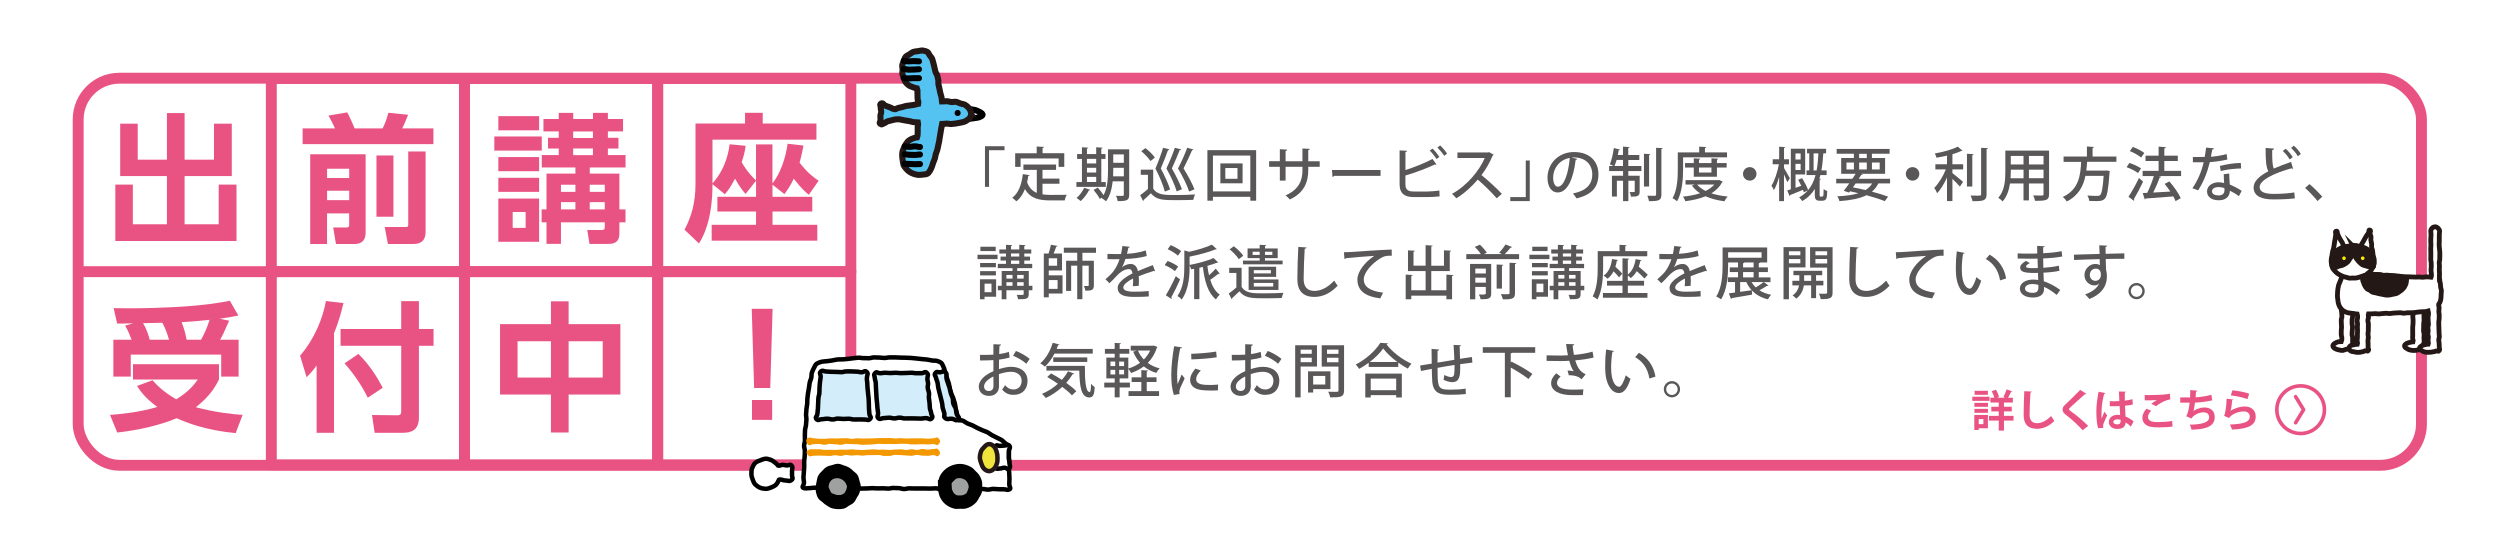 <?xml version="1.0" encoding="UTF-8"?>
<svg id="_レイヤー_2" data-name="レイヤー 2" xmlns="http://www.w3.org/2000/svg" xmlns:xlink="http://www.w3.org/1999/xlink" viewBox="0 0 687.84 149.76">
  <defs>
    <style>
      .cls-1, .cls-2, .cls-3, .cls-4, .cls-5, .cls-6, .cls-7, .cls-8, .cls-9, .cls-10, .cls-11, .cls-12 {
        fill: none;
      }

      .cls-1, .cls-3, .cls-4, .cls-6, .cls-7, .cls-8, .cls-9, .cls-12 {
        stroke-linecap: round;
        stroke-linejoin: round;
      }

      .cls-1, .cls-12 {
        stroke: #e95383;
      }

      .cls-2, .cls-3, .cls-7, .cls-10, .cls-11 {
        stroke: #231815;
      }

      .cls-2, .cls-5, .cls-10, .cls-11 {
        stroke-miterlimit: 10;
      }

      .cls-2, .cls-8 {
        stroke-width: 1.67px;
      }

      .cls-3, .cls-4 {
        stroke-width: 1.24px;
      }

      .cls-13 {
        fill: #e95383;
      }

      .cls-14, .cls-15 {
        fill: #fff;
      }

      .cls-16 {
        fill: #f1e43d;
      }

      .cls-17 {
        fill: #f39800;
      }

      .cls-18 {
        fill: #faee00;
      }

      .cls-19 {
        fill: #9fa0a0;
      }

      .cls-20 {
        fill: #d3edfb;
      }

      .cls-21 {
        fill: #231815;
      }

      .cls-22 {
        fill: #595757;
      }

      .cls-23 {
        fill: #54c3f1;
      }

      .cls-4, .cls-5, .cls-6, .cls-8, .cls-9 {
        stroke: #000;
      }

      .cls-5 {
        stroke-width: 1.62px;
      }

      .cls-6 {
        stroke-width: 2.02px;
      }

      .cls-15 {
        filter: url(#drop-shadow-1);
      }

      .cls-7, .cls-11 {
        stroke-width: 1.33px;
      }

      .cls-9 {
        stroke-width: 1.68px;
      }

      .cls-10 {
        stroke-width: 1.32px;
      }

      .cls-12 {
        stroke-width: 3px;
      }
    </style>
    <filter id="drop-shadow-1" filterUnits="userSpaceOnUse">
      <feOffset dx="0" dy="0"/>
      <feGaussianBlur result="blur" stdDeviation="2.83"/>
      <feFlood flood-color="#231815" flood-opacity=".3"/>
      <feComposite in2="blur" operator="in"/>
      <feComposite in="SourceGraphic"/>
    </filter>
  </defs>
  <g id="_編集モード" data-name="編集モード">
    <g>
      <rect class="cls-15" x="8.51" y="8.52" width="670.72" height="132.5"/>
      <rect class="cls-12" x="21.51" y="21.52" width="644.72" height="106.5" rx="11.34" ry="11.34"/>
      <g>
        <polyline class="cls-1" points="631.61 109.14 633.8 112.72 631.61 116.31"/>
        <circle class="cls-1" cx="632.99" cy="112.72" r="6.55"/>
      </g>
      <g>
        <path class="cls-13" d="M37.89,34.02v9.91h8.04v-12.82h4.86v12.82h8.08v-9.91h4.9v14.43h-12.98v13.25h9.38v-10.91h4.9v15.51H31.73v-15.51h4.82v10.91h9.38v-13.25h-12.86v-14.43h4.82Z"/>
        <path class="cls-13" d="M83.25,35.32h8.92c-.5-1.15-1.23-2.56-1.8-3.52l5.17-.88c.61,1.11,1.57,3.21,2.03,4.4h7.7c.69-1.34,1.23-2.87,1.57-4.29l5.44,.54c-.57,1.57-1.49,3.52-1.61,3.75h8.58v4.33h-35.99v-4.33Zm2.11,7.12h15.24v21.29c0,1.07,0,3.41-3.14,3.41h-5.02l-.77-4.56h3.56c.84,0,.84-.27,.84-.8v-3.06h-6.09v8.42h-4.63v-24.69Zm4.63,3.98v2.56h6.09v-2.56h-6.09Zm0,6.05v2.6h6.09v-2.6h-6.09Zm13.59-9.69h4.67v16.85h-4.67v-16.85Zm8.73-1.11h4.79v22.17c0,2.07-1.03,3.29-3.29,3.29h-7.08l-.88-4.67h5.78c.38,0,.69-.04,.69-.54v-20.25Z"/>
        <path class="cls-13" d="M149.06,37.54v3.9h-13.06v-3.9h13.06Zm-.73-5.59v3.91h-11.22v-3.91h11.22Zm0,11.26v3.9h-11.22v-3.9h11.22Zm0,5.71v3.87h-11.22v-3.87h11.22Zm0,5.7v11.91h-11.22v-11.91h11.22Zm-3.71,3.71h-3.56v4.36h3.56v-4.36Zm5.74,8.77v-5.93h-1.34v-3.56h1.34v-9.84h7.96v-1.69h-9.26v-3.41h4.67v-1.8h-2.95v-2.95h2.95v-1.76h-4.21v-3.41h4.21v-1.69h3.98v1.69h5.44v-1.69h4.1v1.69h4.17v3.41h-4.17v1.76h2.91v2.95h-2.91v1.8h4.86v3.41h-9.84v1.69h8.15v9.84h1.68v3.56h-1.68v2.95c0,1.61-.42,2.99-3.02,2.99h-5.21l-.61-3.83h3.9c.69,0,.92-.15,.92-.73v-1.38h-12.06v5.93h-3.98Zm7.96-16.27h-3.98v1.95h3.98v-1.95Zm0,4.79h-3.98v1.99h3.98v-1.99Zm4.82-19.45h-5.44v1.8h5.44v-1.8Zm0,4.67h-5.44v1.84h5.44v-1.84Zm3.25,9.99h-4.13v1.95h4.13v-1.95Zm0,4.79h-4.13v1.99h4.13v-1.99Z"/>
        <path class="cls-13" d="M208.01,49.72l-2.87,3.64c-.92-1.03-1.57-1.88-2.91-4.21-1.38,2.6-1.95,3.29-2.79,4.29l-3.41-2.76c0,10.22-2.76,14.74-3.71,16.31l-3.98-3.79c1.84-3.52,3.02-7.24,3.02-12.79v-16.42h13.63v-2.95h4.86v2.95h14.78v4.44h-28.6v12.02c3.83-4.29,4.48-9,4.71-10.76l4.4,.42c-.15,1.15-.27,2.07-1.07,4.52,.46,.8,1.49,2.68,3.94,5.02v-9.92h4.52v10.72c2.18-2.76,3.6-6.81,4.17-10.91l4.36,.5c-.19,1.07-.5,2.68-1.07,4.71,2.22,2.87,3.94,4.1,5.25,4.98l-2.72,3.87c-.65-.57-2.03-1.68-4.13-4.44-.77,1.69-1.57,2.87-2.56,4.25l-3.29-2.6v3.33h10.95v4.06h-10.95v3.64h12.33v4.37h-29.06v-4.37h12.21v-3.64h-10.64v-4.06h10.64v-4.4Z"/>
        <path class="cls-13" d="M41.95,104.61c1,1.11,2.83,3.14,6.55,5.25,3.56-2.14,5.13-4.33,5.93-5.44h-17.84v-4.21h23.66v4.21c-.8,1.57-2.22,4.4-6.36,7.62,5.32,1.42,9.69,1.88,12.86,2.11l-1.91,5.02c-8.19-.77-13.59-2.91-16.23-4.1-5.21,2.14-10.76,3.29-16.35,3.94l-1.99-4.86c3.1-.23,7.96-.69,13.02-2.18-3.41-2.49-4.71-4.44-5.59-5.78l4.25-1.57Zm-5.74-11.14c-.5-1.34-1.03-2.64-1.8-3.87l2.22-.65c-.61,.04-4.06,.08-4.4,.08l-.96-4.25c2.99,.04,8.5,.15,16.31-.27,9.04-.46,13.51-1.34,15.66-1.76l2.34,4.06c-1.15,.23-1.91,.42-5.13,.88l2.6,.54c-1.57,3.6-1.8,4.02-2.49,5.24h5.09v10.15h-4.79v-6.05h-24.88v6.05h-4.79v-10.15h5.02Zm10.3,0c-.5-1.65-.88-2.83-1.84-4.67l-5.32,.12c1.11,1.8,1.57,3.52,1.84,4.55h5.32Zm8.81,0c.96-1.72,1.76-3.56,2.34-5.47-4.36,.46-6.66,.57-7.7,.65,.61,1.49,1.03,2.87,1.38,4.82h3.98Z"/>
        <path class="cls-13" d="M87.12,100.55c-1.07,1.49-1.84,2.3-2.76,3.25l-1.8-5.94c3.9-4.48,6.24-10.18,7.12-15.04l4.82,.57c-.46,1.84-1.11,4.67-2.6,8.27v27.41h-4.79v-18.53Zm23.28-17.69h4.86v7.66h4.02v4.63h-4.02v19.64c0,3.56-1.99,4.29-4.52,4.29h-7.66l-.73-4.9,7.01,.08c1,0,1.03-.61,1.03-1.15v-17.96h-16.69v-4.63h16.69v-7.66Zm-11.79,14.51c3.02,2.99,5.05,6.2,6.7,9.3l-4.13,2.76c-1.34-2.79-3.48-6.2-6.39-9.46l3.83-2.6Z"/>
        <path class="cls-13" d="M151.59,89.18v-6.28h4.86v6.28h14.24v19.37h-14.24v10.45h-4.86v-10.45h-14.01v-19.37h14.01Zm0,4.71h-9.19v9.99h9.19v-9.99Zm14.24,0h-9.38v9.99h9.38v-9.99Z"/>
        <path class="cls-13" d="M212.57,84.97l-.65,21.78h-4.44l-.65-21.78h5.74Zm-5.67,25.08h5.55v5.47h-5.55v-5.47Z"/>
      </g>
      <g>
        <path class="cls-22" d="M271,51.42v-11.19h5.38v1.1h-4.26v10.08h-1.12Z"/>
        <path class="cls-22" d="M286.83,50.54v2.93c.7,.11,1.49,.16,2.31,.16,.7,0,3.44,0,4.37-.03-.24,.35-.5,1.09-.56,1.54h-3.89c-3.22,0-5.57-.54-7.06-3.12-.54,1.39-1.31,2.56-2.34,3.38-.26-.27-.82-.75-1.17-.99,1.73-1.23,2.59-3.63,2.93-6.51l1.86,.29c-.03,.14-.16,.22-.37,.22-.08,.59-.19,1.17-.32,1.73,.58,1.55,1.49,2.43,2.67,2.93v-6.34h-3.68v-1.46h8.98v1.46h-3.73v2.4h4.66v1.42h-4.66Zm-6.03-6.93v2.31h-1.49v-3.75h5.92v-1.86l2,.11c-.02,.14-.11,.24-.38,.27v1.47h5.97v3.75h-1.55v-2.31h-10.47Z"/>
        <path class="cls-22" d="M304.24,50.09v1.33h-8.08v-1.33h1.52v-6.37h-1.33v-1.33h1.33v-1.87l1.75,.11c-.02,.13-.13,.21-.37,.26v1.5h2.54v-1.87l1.76,.11c-.02,.13-.11,.22-.35,.26v1.5h1.15v1.33h-1.15v6.37h1.23Zm-4.27,2.14c-.05,.11-.16,.16-.37,.14-.53,1.04-1.42,2.21-2.27,2.96-.27-.27-.8-.66-1.14-.86,.8-.66,1.63-1.76,2.11-2.8l1.67,.56Zm1.63-8.52h-2.54v1.26h2.54v-1.26Zm-2.54,2.45v1.31h2.54v-1.31h-2.54Zm0,2.5v1.42h2.54v-1.42h-2.54Zm11.62-7.56v12.47c0,1.5-.58,1.79-3.17,1.76-.05-.4-.26-1.06-.45-1.46,.46,.03,.94,.03,1.31,.03,.75,0,.83,0,.83-.34v-3.68h-3.06c-.21,1.97-.71,4.02-1.84,5.51-.24-.26-.85-.72-1.18-.88l.13-.18-.67,.38c-.3-.66-1.06-1.7-1.7-2.46l1.17-.64c.54,.62,1.2,1.46,1.58,2.08,1.1-2.03,1.22-4.63,1.22-6.71v-5.89h5.83Zm-4.39,5.89c0,.48-.02,.99-.03,1.52h2.95v-2.35h-2.91v.83Zm2.91-4.51h-2.91v2.32h2.91v-2.32Z"/>
        <path class="cls-22" d="M317.29,46.68v5.22c1.09,1.76,3.22,1.76,6.05,1.76,1.84,0,4.05-.05,5.46-.16-.18,.35-.4,1.06-.48,1.49-1.2,.05-3.03,.08-4.67,.08-3.49,0-5.51,0-6.99-1.9-.69,.67-1.39,1.33-1.99,1.84,0,.16-.05,.22-.18,.3l-.78-1.62c.64-.45,1.44-1.07,2.13-1.68v-3.92h-1.97v-1.41h3.42Zm-2.14-5.92c.96,.72,2.1,1.81,2.59,2.61l-1.23,.94c-.46-.8-1.55-1.92-2.51-2.71l1.15-.85Zm6.58,.3c-.05,.16-.14,.24-.38,.26-.4,1.18-1.26,3.38-1.97,5.03,1.04,1.94,2.11,4.31,2.56,5.78l-1.46,.58c-.4-1.62-1.42-4.15-2.58-6.34,.8-1.86,1.68-4.23,2.1-5.7l1.73,.4Zm3.22,.03c-.03,.14-.16,.22-.38,.22-.45,1.18-1.38,3.36-2.15,5.03,1.1,1.91,2.27,4.27,2.77,5.73-.61,.27-1.02,.43-1.44,.59-.45-1.62-1.6-4.13-2.83-6.32,.88-1.84,1.86-4.23,2.32-5.68l1.71,.43Zm3.41,.03c-.05,.13-.14,.21-.38,.21-.5,1.18-1.5,3.38-2.35,5.01,1.2,1.91,2.45,4.27,3.01,5.75l-1.47,.61c-.5-1.62-1.73-4.15-3.06-6.34,.96-1.86,2.03-4.24,2.53-5.7l1.73,.46Z"/>
        <path class="cls-22" d="M332.2,41.31h13.41v13.91h-1.6v-1.07h-10.29v1.07h-1.52v-13.91Zm1.52,11.35h10.29v-9.86h-10.29v9.86Zm2.05-7.7h6.11v5.47h-6.11v-5.47Zm4.71,4.23v-2.96h-3.35v2.96h3.35Z"/>
        <path class="cls-22" d="M363.1,45.9h-3.15v.88c0,3.22-1.04,6.23-5.07,8.1-.29-.34-.77-.82-1.17-1.12,3.87-1.7,4.64-4.34,4.64-6.95v-.91h-4.64v3.79h-1.58v-3.79h-2.95v-1.54h2.95v-3.31l2.03,.13c-.02,.16-.16,.32-.45,.37v2.82h4.64v-3.52l2.03,.11c-.02,.16-.14,.29-.43,.34v3.07h3.15v1.54Z"/>
        <path class="cls-22" d="M366.47,46.78h13.37v1.6h-12.72c-.1,.16-.3,.27-.51,.29l-.13-1.89Z"/>
        <path class="cls-22" d="M392.56,52.7c.74-.02,2.5-.11,3.46-.29,.02,.53,.05,1.1,.06,1.62-.96,.13-2.64,.19-3.38,.19h-3.79c-2.61,0-3.83-1.1-3.83-3.52v-9.32l2.07,.11c-.02,.16-.14,.29-.46,.34v4.96c2.26-.72,5.46-1.97,7.44-3.06l1.1,1.52c-.06,.05-.14,.06-.24,.06-.08,0-.16-.02-.24-.05-1.73,.86-5.33,2.24-8.07,3.03v2.42c0,1.47,.7,1.98,2.26,1.98h3.62Zm1.57-11.83c.67,.62,1.46,1.62,1.89,2.29l-.8,.59c-.4-.67-1.23-1.75-1.84-2.3l.75-.58Zm2.1-.86c.69,.62,1.49,1.58,1.91,2.26l-.79,.59c-.42-.66-1.26-1.68-1.86-2.26l.74-.59Z"/>
        <path class="cls-22" d="M410.97,42.56c-.06,.11-.14,.18-.27,.22-.88,2.05-1.79,3.67-3.09,5.39,1.65,1.33,4.15,3.58,5.6,5.17l-1.41,1.22c-1.31-1.55-3.73-3.92-5.22-5.14-1.46,1.71-3.71,3.86-5.91,5.14-.26-.35-.8-.91-1.17-1.23,4.18-2.27,7.55-6.45,9.01-9.86h-7.52v-1.52h8.4l.29-.1,1.28,.71Z"/>
        <path class="cls-22" d="M420.89,44.16v11.17h-5.36v-1.1h4.26v-10.07h1.1Z"/>
        <path class="cls-22" d="M433.95,43.72c-.05,.14-.21,.26-.43,.26-.62,5.25-2.26,8.98-4.95,8.98-1.55,0-2.8-1.42-2.8-4.05,0-3.97,3.12-7.08,7.27-7.08,4.59,0,6.75,2.8,6.75,6.1,0,3.79-2.07,5.68-6.02,6.66-.24-.37-.61-.93-1.01-1.36,3.67-.72,5.33-2.48,5.33-5.25,0-2.61-1.73-4.66-5.07-4.66-.22,0-.43,.02-.66,.03l1.58,.37Zm-2.05-.27c-2.82,.5-4.58,2.86-4.58,5.41,0,1.52,.56,2.51,1.3,2.51,1.73,0,2.95-3.86,3.28-7.92Z"/>
        <path class="cls-22" d="M448.01,44.01v1.67h3.6v1.39h-3.6v1.28h3.12v4.32c0,1.3-.56,1.44-2.38,1.44-.05-.38-.22-.91-.38-1.28,.27,.02,.53,.02,.74,.02,.59,0,.66,0,.66-.21v-2.91h-1.75v5.6h-1.46v-5.6h-1.7v4.35h-1.36v-5.73h3.06v-1.28h-3.83v-1.39h1.2c-.3-.18-.72-.37-1.01-.48,.48-1.06,.88-2.83,1.1-4.47l1.71,.43c-.05,.11-.16,.18-.37,.18-.06,.42-.14,.86-.24,1.3h1.42v-2.29l1.82,.11c-.02,.13-.13,.21-.37,.26v1.92h3.04v1.38h-3.04Zm-3.23,0c-.18,.62-.37,1.2-.58,1.67h2.35v-1.67h-1.78Zm9.3-1.6c-.02,.13-.11,.21-.35,.26v8.66h-1.42v-9.03l1.78,.11Zm1.57-1.74l1.83,.08c-.03,.14-.13,.24-.37,.27v12.49c0,1.65-.72,1.84-3.41,1.84-.06-.42-.27-1.07-.46-1.5,.46,.02,.9,.02,1.26,.02h.77c.27,0,.38-.08,.38-.35v-12.84Z"/>
        <path class="cls-22" d="M463.08,43.29v3.25c0,2.56-.22,6.35-1.65,8.84-.27-.26-.91-.69-1.25-.85,1.33-2.3,1.44-5.62,1.44-7.99v-4.61h5.89v-1.58l1.95,.11c-.02,.14-.11,.22-.37,.27v1.2h6.08v1.36h-12.1Zm9.92,6.23l1.01,.46c-.05,.1-.13,.14-.19,.18-.69,1.28-1.7,2.26-2.96,3.03,1.33,.43,2.83,.72,4.47,.88-.3,.32-.69,.91-.88,1.31-1.94-.26-3.7-.71-5.2-1.38-1.65,.69-3.55,1.1-5.55,1.36-.13-.37-.4-.94-.64-1.26,1.65-.16,3.27-.46,4.69-.93-.9-.58-1.65-1.28-2.24-2.1l.78-.29h-2.54v-1.22h9l.27-.05Zm-.61-.9h-6.37v-2.53h-2.4v-1.22h2.4v-1.31l1.81,.11c-.02,.13-.13,.22-.37,.27v.93h3.43v-1.31l1.87,.11c-.02,.13-.11,.22-.37,.27v.93h2.67v1.22h-2.67v2.53Zm-5.46,2.16c.59,.71,1.39,1.28,2.35,1.76,.95-.46,1.78-1.06,2.39-1.76h-4.74Zm3.95-4.69h-3.43v1.38h3.43v-1.38Z"/>
        <path class="cls-22" d="M483.28,47.84c0,1.02-.83,1.86-1.86,1.86s-1.86-.83-1.86-1.86,.83-1.86,1.86-1.86,1.86,.86,1.86,1.86Z"/>
        <path class="cls-22" d="M490.84,46.21c.38,.62,1.39,2.38,1.62,2.83l-.72,1.09c-.18-.51-.54-1.38-.9-2.14v7.35h-1.34v-6.69c-.4,1.44-.91,2.79-1.44,3.67-.13-.37-.45-.91-.67-1.23,.86-1.33,1.66-3.79,2.05-5.89h-1.71v-1.39h1.78v-3.44l1.68,.1c-.02,.13-.1,.21-.34,.24v3.11h1.36v1.39h-1.36v1.02Zm9.8,7.3c0,.5,.03,.59,.29,.59,.64,0,.7,0,.77-.5,.03-.26,.03-.83,.05-1.57,.24,.21,.67,.42,.99,.53-.08,1.89-.11,2.67-1.41,2.67h-.75c-1.26,0-1.26-.91-1.26-1.83v-1.41c-.82,1.33-1.92,2.46-3.46,3.33-.18-.29-.59-.77-.85-1.02,.98-.53,1.76-1.17,2.4-1.92l-1.12,.51c-.06-.19-.13-.42-.22-.66-1.31,.56-2.62,1.09-3.5,1.42,0,.13-.1,.24-.21,.27l-.62-1.54c.29-.08,.62-.18,.98-.29v-11.16h3.95v7.07h-2.66v3.67c.51-.18,1.06-.35,1.58-.54-.26-.58-.58-1.17-.86-1.66l1.1-.46c.64,1.04,1.36,2.4,1.65,3.3,.99-1.18,1.63-2.59,2.05-4.15h-2.48v-1.28h.75v-4.69h-.62v-1.25h5.25v1.25h-.77c-.11,1.58-.24,3.17-.53,4.69h1.44v1.28h-1.71c-.08,.34-.18,.69-.29,1.01l.43,.03c-.02,.13-.11,.22-.35,.26v4.03Zm-5.22-11.29h-1.42v1.67h1.42v-1.67Zm-1.42,4.55h1.42v-1.68h-1.42v1.68Zm4.98,.13h.83c.29-1.49,.42-3.09,.5-4.69h-1.33v4.69Z"/>
        <path class="cls-22" d="M520.03,50.46h-3.22c-.45,.91-1.04,1.66-1.78,2.27,1.71,.45,3.26,.93,4.45,1.38l-.91,1.23c-1.31-.53-3.07-1.09-5.04-1.63-1.81,.91-4.23,1.39-7.43,1.63-.11-.45-.35-.99-.59-1.33,2.37-.11,4.31-.37,5.84-.85-.77-.19-1.55-.37-2.35-.53l-.26,.35-1.46-.48c.45-.56,.98-1.28,1.52-2.05h-3.6v-1.25h4.45c.32-.46,.62-.94,.9-1.38h-3.97v-4.34h3.49v-1.18h-4.74v-1.33h14.57v1.33h-4.87v1.18h3.63v4.34h-6.67l.53,.14c-.06,.13-.19,.18-.43,.16-.21,.34-.45,.69-.69,1.07h8.63v1.25Zm-12-5.75v1.91h2.05v-1.91h-2.05Zm2.53,5.75c-.26,.37-.5,.74-.75,1.09,1.17,.22,2.34,.46,3.47,.74,.77-.48,1.36-1.07,1.82-1.82h-4.55Zm.96-8.15v1.18h2.1v-1.18h-2.1Zm0,4.31h2.1v-1.91h-2.1v1.91Zm5.65-1.91h-2.13v1.91h2.13v-1.91Z"/>
        <path class="cls-22" d="M528.08,47.84c0,1.02-.83,1.86-1.86,1.86s-1.86-.83-1.86-1.86,.83-1.86,1.86-1.86,1.86,.86,1.86,1.86Z"/>
        <path class="cls-22" d="M539.96,41.48c-.08,.06-.11,.06-.38,.06-.64,.32-1.47,.62-2.4,.9v2.75h2.96v1.41h-2.96v1.02c.77,.58,2.48,2.03,2.93,2.42l-.87,1.3c-.45-.53-1.31-1.41-2.06-2.13v6.11h-1.49v-6.48c-.77,1.68-1.73,3.3-2.71,4.32-.16-.43-.53-1.07-.8-1.47,1.2-1.17,2.46-3.22,3.19-5.09h-2.88v-1.41h3.2v-2.37c-.96,.22-1.95,.42-2.88,.58-.06-.34-.29-.86-.48-1.17,2.3-.42,4.9-1.1,6.31-1.89l1.33,1.14Zm3.06,.93c-.02,.13-.11,.22-.37,.26v8.66h-1.47v-9.03l1.84,.11Zm2.06-1.74l1.87,.1c-.02,.14-.1,.24-.37,.27v12.37c0,1.75-.72,1.97-3.86,1.94-.08-.42-.32-1.12-.54-1.55,.66,.03,1.3,.03,1.78,.03,1.01,0,1.12,0,1.12-.42v-12.74Z"/>
        <path class="cls-22" d="M563.77,41.45v11.97c0,1.67-.72,1.86-3.86,1.82-.06-.42-.3-1.07-.51-1.47,.62,.03,1.26,.03,1.75,.03,1.06,0,1.1,0,1.1-.4v-2.93h-4.02v4.66h-1.49v-4.66h-3.71c-.27,1.79-.85,3.63-2.05,4.96-.22-.3-.85-.83-1.18-1.01,1.78-1.99,1.94-4.87,1.94-7.16v-5.83h12.04Zm-10.53,5.84c0,.54-.02,1.14-.06,1.75h3.57v-2.35h-3.5v.61Zm3.5-4.39h-3.5v2.35h3.5v-2.35Zm5.51,2.35v-2.35h-4.02v2.35h4.02Zm-4.02,3.78h4.02v-2.35h-4.02v2.35Z"/>
        <path class="cls-22" d="M582.29,44.51h-8.04c-.06,.78-.13,1.6-.24,2.42h5.22l.34-.03,.9,.16c-.02,.13-.03,.32-.06,.45-.32,4.67-.66,6.48-1.3,7.16-.51,.54-1.06,.66-2.5,.66-.53,0-1.15-.02-1.79-.05-.02-.45-.24-1.07-.53-1.49,1.14,.1,2.27,.11,2.72,.11,.37,0,.58-.03,.79-.21,.45-.38,.75-1.9,.99-5.31h-5.01c-.56,2.74-1.84,5.41-5.15,7.06-.22-.42-.67-.94-1.07-1.26,4.43-2.02,4.87-6.03,5.04-9.65h-4.83v-1.46h6.42v-2.77l1.94,.13c-.02,.13-.11,.22-.38,.26v2.38h6.56v1.46Z"/>
        <path class="cls-22" d="M585.88,44.83c1.09,.35,2.48,.99,3.2,1.5l-.83,1.28c-.67-.53-2.05-1.23-3.15-1.62l.78-1.17Zm-.27,9.32c.83-1.25,2.02-3.31,2.9-5.17,1.04,.88,1.09,.93,1.14,.98-.78,1.68-1.78,3.55-2.54,4.8,.06,.08,.1,.18,.1,.27,0,.08-.03,.16-.08,.22l-1.5-1.1Zm1.22-13.72c1.09,.4,2.45,1.1,3.15,1.66l-.88,1.25c-.66-.58-2.02-1.34-3.11-1.78l.83-1.14Zm13.27,6.58v1.44h-6.15l.67,.21c-.06,.13-.21,.19-.42,.21-.43,1.23-1.12,2.82-1.78,4.11l4.72-.27c-.5-.74-1.04-1.47-1.57-2.11l1.3-.69c1.23,1.41,2.59,3.31,3.12,4.63l-1.42,.8c-.14-.38-.37-.82-.62-1.3-2.8,.24-5.7,.45-7.57,.58-.03,.13-.14,.21-.27,.24l-.58-1.75,1.25-.05c.66-1.33,1.38-3.14,1.82-4.61h-3.09v-1.44h4.4v-2.72h-3.6v-1.46h3.6v-2.48l1.99,.13c-.02,.16-.16,.32-.42,.35v2h3.71v1.46h-3.71v2.72h4.61Z"/>
        <path class="cls-22" d="M609.16,40.83c-.05,.16-.21,.29-.48,.32-.1,.62-.26,1.42-.38,1.97,1.34-.08,3.04-.35,4.32-.75l.21,1.52c-1.44,.34-3.12,.59-4.82,.72-.75,2.99-1.76,5.47-3.22,7.76l-1.57-.58c1.39-2.05,2.48-4.45,3.09-7.16-.34,.02-.75,.02-1.1,.02h-1.87v-1.46h1.84c.5,0,.99,0,1.41-.02,.16-.78,.29-1.68,.38-2.56l2.19,.21Zm4.18,6.92c.02,1.12,.08,2.02,.16,3.03,.94,.38,2.3,1.06,3.27,1.73l-.77,1.47c-.74-.58-1.76-1.17-2.5-1.52,0,.88-.35,2.64-3.12,2.64-1.75-.02-3.17-.85-3.15-2.47,.02-1.62,1.65-2.48,3.19-2.48,.48,0,.98,.08,1.52,.21-.06-.9-.11-1.81-.11-2.43l1.52-.18Zm-1.31,4.03c-.54-.22-1.17-.32-1.65-.32-.86,0-1.78,.37-1.78,1.17,0,.74,.74,1.14,1.81,1.14,.9,0,1.62-.4,1.62-1.39v-.59Zm4.58-5.43c-1.76,.02-3.91,.27-5.6,.7l-.24-1.39c1.83-.48,4-.82,5.76-.82l.08,1.5Z"/>
        <path class="cls-22" d="M630.93,46.4s-.1,.02-.14,.02c-.13,0-.26-.03-.37-.1-4.79,1.34-8.72,3.23-8.71,5.17,.02,1.36,1.49,1.86,3.92,1.86s4.5-.22,5.62-.4l.14,1.62c-1.15,.16-3.23,.3-5.83,.3-3.11,0-5.47-.75-5.51-3.28-.02-1.71,1.6-3.17,4.05-4.47-.58-1.07-.77-2.9-.74-6.42l2.32,.19c-.03,.21-.18,.35-.51,.38-.03,2.53,.03,4.19,.43,5.11,1.42-.64,3.06-1.25,4.75-1.83l.56,1.84Zm-2.05-5.47c.77,.67,1.5,1.58,1.94,2.32l-.86,.61c-.4-.72-1.14-1.66-1.89-2.32l.82-.61Zm2.24-.85c.78,.69,1.52,1.55,1.92,2.3l-.82,.61c-.42-.74-1.17-1.66-1.87-2.3l.77-.61Z"/>
        <path class="cls-22" d="M635.42,50.65c1.14,.94,2.72,2.53,3.52,3.47l-1.31,1.2c-.75-.98-2.38-2.71-3.41-3.62l1.2-1.06Z"/>
        <path class="cls-22" d="M268.95,71.3v-1.22h5.51v1.22h-5.51Zm5.12,5.54v4.8h-3.19v.69h-1.26v-5.49h4.45Zm-.06-4.48v1.18h-4.35v-1.18h4.35Zm-4.35,3.41v-1.18h4.35v1.18h-4.35Zm4.29-7.88v1.18h-4.21v-1.18h4.21Zm-1.15,10.16h-1.91v2.35h1.91v-2.35Zm11.25,.59v1.22h-1.01v1.04c0,1.39-.69,1.42-2.93,1.42-.06-.35-.22-.85-.38-1.2,.72,.03,1.44,.03,1.65,.03,.22-.02,.27-.08,.27-.27v-1.02h-4.75v2.48h-1.3v-2.48h-1.06v-1.22h1.06v-4.08h2.98v-.78h-4.05v-1.18h2.26v-.91h-1.5v-1.09h1.5v-.85h-1.83v-1.12h1.83v-1.28l1.73,.11c-.02,.13-.11,.21-.35,.24v.93h2.27v-1.28l1.73,.11c-.02,.13-.11,.21-.35,.24v.93h1.92v1.12h-1.92v.85h1.58v1.09h-1.58v.91h2.18v1.18h-4.13v.78h3.19v4.08h1.01Zm-5.47-2.99h-1.68v1.01h1.68v-1.01Zm-1.68,2v.99h1.68v-.99h-1.68Zm1.26-7.91v.85h2.27v-.85h-2.27Zm0,1.94v.91h2.27v-.91h-2.27Zm3.49,3.97h-1.79v1.01h1.79v-1.01Zm-1.79,2.99h1.79v-.99h-1.79v.99Z"/>
        <path class="cls-22" d="M288.55,74.42v1.34h3.79v5.01h-3.79v1.04h-1.36v-12.05h1.31c.26-.75,.51-1.71,.64-2.42l1.84,.32c-.05,.13-.16,.19-.38,.21-.18,.54-.45,1.26-.72,1.89h2.32v4.66h-3.65Zm2.3-1.3v-2.07h-2.3v2.07h2.3Zm.13,3.94h-2.43v2.42h2.43v-2.42Zm10.58-7.51h-3.75v2.19h3.15v6.75c0,1.3-.5,1.49-2.34,1.49-.05-.37-.22-.94-.4-1.3,1.33,.05,1.33,.02,1.33-.21v-5.38h-1.75v9.24h-1.42v-9.24h-1.67v6.96h-1.39v-8.32h3.06v-2.19h-3.68v-1.39h8.85v1.39Z"/>
        <path class="cls-22" d="M317.81,74.6s-.06,.02-.1,.02c-.1,0-.19-.03-.27-.08-1.2,.37-2.87,.94-4.13,1.46,.03,.35,.05,.75,.05,1.2s-.02,.91-.05,1.44l-1.62,.11c.06-.69,.1-1.58,.06-2.13-1.5,.75-2.69,1.68-2.69,2.46s.99,1.18,2.99,1.18c1.47,0,2.98-.06,4-.19l.02,1.49c-.9,.1-2.29,.13-4.03,.13-3.07,0-4.53-.7-4.53-2.53,0-1.34,1.76-2.75,4.08-3.94-.08-.72-.4-1.18-.96-1.18-1.12,0-2.29,.61-3.65,2.14-.42,.46-1.02,1.09-1.73,1.75l-1.1-1.09c.75-.67,1.6-1.42,2.11-2.08,.7-.9,1.44-2.31,1.76-3.46l-.74,.02c-.64,0-1.78,0-2.58-.02v-1.44c.94,.03,2.08,.05,2.75,.05l.98-.02c.14-.69,.27-1.36,.38-2.21l2.02,.22c-.03,.16-.18,.26-.38,.29-.11,.58-.24,1.1-.38,1.63,1.18-.03,3.3-.29,5.17-.91l.27,1.52c-1.76,.54-4.08,.75-5.86,.82-.32,1.02-.66,1.84-.96,2.27h.02c.64-.53,1.57-.9,2.39-.9,.99,0,1.74,.7,1.97,1.97,1.3-.58,2.88-1.17,4.11-1.65l.62,1.65Z"/>
        <path class="cls-22" d="M321.27,71.8c.99,.37,2.24,1.02,2.88,1.54l-.88,1.26c-.59-.53-1.83-1.23-2.83-1.67l.83-1.14Zm-.51,9.43c.79-1.26,1.89-3.36,2.74-5.25l1.18,.91c-.74,1.71-1.68,3.62-2.4,4.87,.06,.11,.1,.21,.1,.29s-.02,.14-.05,.21l-1.57-1.02Zm1.34-13.78c.99,.4,2.26,1.09,2.87,1.63l-.88,1.26c-.59-.58-1.83-1.33-2.82-1.78l.83-1.12Zm13.08,4.77c-.06,.06-.14,.06-.37,.06-.72,.3-1.63,.59-2.62,.86,.11,.91,.26,1.78,.45,2.59,.66-.58,1.39-1.28,1.86-1.82l1.09,1.39c-.06,.05-.14,.08-.24,.08-.06,0-.13-.02-.18-.03-.53,.45-1.44,1.14-2.19,1.63,.56,1.79,1.39,3.23,2.62,4.08-.34,.29-.83,.9-1.06,1.31-2.19-1.73-3.11-4.96-3.59-8.92-.32,.08-.64,.14-.96,.22v8.63h-1.44v-8.34l-.82,.14c-.06-.3-.26-.74-.42-1.06,0,1.95-.02,6.37-2.18,9.38-.21-.3-.8-.78-1.17-.96,1.71-2.42,1.89-5.7,1.89-8.13v-4.43l1.31,.38c2.34-.51,4.79-1.25,6.27-1.97l1.36,1.25c-.06,.06-.16,.06-.38,.06-1.78,.75-4.55,1.47-7.11,1.99v2.29c2.37-.46,5.06-1.17,6.58-1.92l1.28,1.22Z"/>
        <path class="cls-22" d="M341.61,73.68v5.25c1.09,1.78,3.15,1.78,6.1,1.78,1.84,0,4.02-.05,5.41-.14-.16,.34-.38,1.01-.46,1.42-1.18,.05-3.03,.08-4.67,.08-3.49,0-5.49,0-6.98-1.92-.69,.67-1.39,1.34-1.98,1.86,.02,.16-.05,.24-.16,.3l-.8-1.55c.66-.46,1.42-1.06,2.1-1.67v-4h-1.97v-1.41h3.42Zm-2.14-5.92c.96,.72,2.1,1.81,2.59,2.61l-1.23,.94c-.46-.8-1.55-1.92-2.51-2.71l1.15-.85Zm7.11,3.94v-.67h-3.33v-2.67h3.33v-1.01l1.83,.11c-.02,.13-.11,.21-.37,.26v.64h3.5v2.67h-3.5v.67h4.85v1.02h-10.9v-1.02h4.59Zm4.53,4.47h-6.15v.72h6.79v2.88h-8.21v-6.39h7.57v2.79Zm-6.47-6.03h1.94v-.88h-1.94v.88Zm5.03,4.19h-4.71v.9h4.71v-.9Zm.64,3.51h-5.35v.99h5.35v-.99Zm-.24-8.58h-2.03v.88h2.03v-.88Z"/>
        <path class="cls-22" d="M359.47,68.08c-.03,.19-.18,.32-.5,.35-.13,2.02-.29,5.99-.29,8.34,0,2.22,1.1,3.27,2.96,3.27,1.76,0,3.63-.88,5.46-2.83,.19,.35,.7,1.14,.94,1.39-1.94,2.07-4.11,3.09-6.42,3.09-3.25,0-4.67-1.83-4.67-4.91,0-2.08,.13-6.88,.26-8.84l2.26,.14Z"/>
        <path class="cls-22" d="M369.75,69.4c.48,0,1.17-.02,1.62-.05,1.63-.13,9.12-.62,11.53-.69l.02,1.7c-1.31-.05-2.16,.05-3.39,.88-2.06,1.31-4.31,3.7-4.31,5.63s1.58,3.2,5.31,3.65l-.77,1.58c-4.56-.59-6.29-2.42-6.29-5.22,0-2.1,2-4.74,4.64-6.48-1.76,.1-6.07,.46-7.81,.64-.05,.11-.24,.22-.38,.26l-.16-1.9Z"/>
        <path class="cls-22" d="M397.95,75.56l1.95,.11c-.02,.13-.13,.22-.38,.27v6.39h-1.57v-.98h-9.65v.99h-1.54v-6.79l1.92,.11c-.02,.13-.13,.22-.38,.26v3.94h3.94v-5.28h-4.85v-5.7l1.9,.11c-.02,.14-.13,.22-.38,.27v3.84h3.33v-5.65l1.94,.13c-.02,.13-.11,.22-.38,.26v5.27h3.49v-4.24l1.98,.11c-.02,.14-.13,.24-.38,.27v5.33h-5.09v5.28h4.16v-4.31Z"/>
        <path class="cls-22" d="M416.03,67.97c-.06,.11-.21,.16-.42,.16-.4,.53-1.04,1.25-1.6,1.79h3.95v1.38h-14.53v-1.38h4c-.37-.61-1.04-1.41-1.65-1.99l1.38-.61c.7,.64,1.54,1.57,1.92,2.21l-.86,.38h5.06l-.82-.35c.58-.62,1.33-1.58,1.74-2.3l1.83,.7Zm-5.75,4.64v8.18c0,1.42-.75,1.55-2.9,1.55-.06-.38-.29-.96-.5-1.31,.3,.02,.61,.02,.86,.02q1.06,0,1.06-.27v-1.84h-2.9v3.41h-1.44v-9.73h5.81Zm-1.47,1.3h-2.9v1.33h2.9v-1.33Zm-2.9,3.87h2.9v-1.39h-2.9v1.39Zm7.7-4.91c-.02,.14-.11,.22-.37,.27v6.26h-1.46v-6.63l1.83,.1Zm3.22,7.78c0,1.46-.61,1.75-3.34,1.71-.08-.4-.32-1.04-.54-1.44,.46,.02,.91,.03,1.26,.03,1.12,0,1.12-.02,1.12-.32v-8.34l1.87,.1c-.02,.13-.11,.22-.37,.27v7.99Z"/>
        <path class="cls-22" d="M420.79,71.3v-1.22h5.51v1.22h-5.51Zm5.12,5.54v4.8h-3.19v.69h-1.26v-5.49h4.45Zm-.06-4.48v1.18h-4.35v-1.18h4.35Zm-4.35,3.41v-1.18h4.35v1.18h-4.35Zm4.29-7.88v1.18h-4.21v-1.18h4.21Zm-1.15,10.16h-1.91v2.35h1.91v-2.35Zm11.25,.59v1.22h-1.01v1.04c0,1.39-.69,1.42-2.93,1.42-.06-.35-.22-.85-.38-1.2,.72,.03,1.44,.03,1.65,.03,.22-.02,.27-.08,.27-.27v-1.02h-4.75v2.48h-1.3v-2.48h-1.06v-1.22h1.06v-4.08h2.98v-.78h-4.05v-1.18h2.26v-.91h-1.5v-1.09h1.5v-.85h-1.83v-1.12h1.83v-1.28l1.73,.11c-.02,.13-.11,.21-.35,.24v.93h2.27v-1.28l1.73,.11c-.02,.13-.11,.21-.35,.24v.93h1.92v1.12h-1.92v.85h1.58v1.09h-1.58v.91h2.18v1.18h-4.13v.78h3.19v4.08h1.01Zm-5.47-2.99h-1.68v1.01h1.68v-1.01Zm-1.68,2v.99h1.68v-.99h-1.68Zm1.26-7.91v.85h2.27v-.85h-2.27Zm0,1.94v.91h2.27v-.91h-2.27Zm3.49,3.97h-1.79v1.01h1.79v-1.01Zm-1.79,2.99h1.79v-.99h-1.79v.99Z"/>
        <path class="cls-22" d="M441.08,70.5v3.06c0,2.53-.21,6.34-1.57,8.84-.27-.27-.93-.7-1.3-.85,1.26-2.34,1.38-5.65,1.38-8v-4.45h6v-1.74l1.95,.11c-.02,.14-.11,.22-.37,.27v1.36h6.05v1.41h-12.15Zm6.8,8.08v2.03h5.39v1.31h-12.25v-1.31h5.39v-2.03h-4.26v-1.31h4.26v-6.21l1.83,.11c-.02,.13-.11,.22-.37,.26v4.1c1.18-.88,1.87-2.4,2.14-4.23l1.63,.27c-.03,.13-.13,.21-.34,.22-.1,.54-.24,1.09-.43,1.58,.9,.74,1.94,1.63,2.5,2.22l-.93,1.04c-.46-.54-1.3-1.33-2.11-2.03-.43,.77-.99,1.42-1.66,1.91-.16-.21-.51-.51-.8-.72v1.47h4.47v1.31h-4.47Zm-2.42-2.26c-.34-.45-.91-1.07-1.5-1.67-.43,.83-.99,1.52-1.68,2.03-.24-.24-.74-.66-1.06-.85,1.33-.88,2.05-2.53,2.31-4.55l1.66,.24c-.03,.13-.13,.19-.34,.21-.1,.58-.22,1.14-.4,1.67,.71,.62,1.49,1.39,1.89,1.9l-.88,1.01Z"/>
        <path class="cls-22" d="M469.65,74.6s-.06,.02-.1,.02c-.1,0-.19-.03-.27-.08-1.2,.37-2.87,.94-4.13,1.46,.03,.35,.05,.75,.05,1.2s-.02,.91-.05,1.44l-1.62,.11c.06-.69,.1-1.58,.06-2.13-1.5,.75-2.69,1.68-2.69,2.46s.99,1.18,2.99,1.18c1.47,0,2.98-.06,4-.19l.02,1.49c-.9,.1-2.29,.13-4.03,.13-3.07,0-4.53-.7-4.53-2.53,0-1.34,1.76-2.75,4.08-3.94-.08-.72-.4-1.18-.96-1.18-1.12,0-2.29,.61-3.65,2.14-.42,.46-1.02,1.09-1.73,1.75l-1.1-1.09c.75-.67,1.6-1.42,2.11-2.08,.7-.9,1.44-2.31,1.76-3.46l-.74,.02c-.64,0-1.78,0-2.58-.02v-1.44c.94,.03,2.08,.05,2.75,.05l.98-.02c.14-.69,.27-1.36,.38-2.21l2.02,.22c-.03,.16-.18,.26-.38,.29-.11,.58-.24,1.1-.38,1.63,1.18-.03,3.3-.29,5.17-.91l.27,1.52c-1.76,.54-4.08,.75-5.86,.82-.32,1.02-.66,1.84-.96,2.27h.02c.64-.53,1.57-.9,2.39-.9,.99,0,1.74,.7,1.97,1.97,1.3-.58,2.88-1.17,4.11-1.65l.62,1.65Z"/>
        <path class="cls-22" d="M485.28,77.61l1.3,.94c-.08,.08-.24,.11-.4,.08-.54,.37-1.38,.85-2.11,1.23,.91,.58,1.99,1.01,3.25,1.25-.32,.29-.7,.86-.9,1.25-1.84-.45-3.31-1.28-4.42-2.45l.06,1.15c-2.05,.37-4.21,.74-5.57,.96-.03,.14-.13,.22-.24,.24l-.59-1.55,1.71-.22v-2.88h-1.97v-1.3h2.79v-1.46h-2.27v-1.28h2.27v-1.36h-2.72v.64c0,2.79-.24,6.85-1.94,9.51-.29-.24-.96-.64-1.34-.78,1.62-2.51,1.76-6.13,1.76-8.72v-4.77h12.26v4.13h-1.94c-.03,.11-.13,.18-.37,.21v1.15h2.51v1.28h-2.51v1.46h3.22v1.3h-1.84Zm-9.81-8.21v1.52h9.2v-1.52h-9.2Zm3.31,8.21v2.69c1.01-.13,2.1-.29,3.17-.45-.59-.64-1.09-1.39-1.47-2.24h-1.7Zm1.17-5.39c-.03,.11-.13,.18-.37,.21v1.15h2.9v-1.36h-2.53Zm-.37,2.64v1.46h2.9v-1.46h-2.9Zm2.34,2.75c.3,.54,.69,1.04,1.15,1.47,.75-.45,1.62-1.02,2.18-1.47h-3.33Z"/>
        <path class="cls-22" d="M496.76,73.57h-4.56v8.77h-1.49v-14.34h6.05v5.57Zm-1.42-4.43h-3.14v1.09h3.14v-1.09Zm-3.14,3.31h3.14v-1.18h-3.14v1.18Zm9.49,6.08h-2.02v3.5h-1.36v-3.5h-1.99c-.16,1.04-.7,2.67-2.13,3.63-.21-.27-.67-.7-.98-.9,1.17-.75,1.63-1.89,1.78-2.74h-1.84v-1.26h1.91v-1.54h-1.62v-1.22h7.92v1.22h-1.7v1.54h2.02v1.26Zm-5.31-1.26h1.94v-1.54h-1.94v1.54Zm7.83-9.27v12.47c0,1.52-.54,1.86-3.27,1.83-.05-.42-.26-1.1-.48-1.5,.42,.02,.83,.02,1.18,.02,.96,0,1.07,0,1.07-.35v-6.85h-4.69v-5.6h6.18Zm-1.49,1.14h-3.23v1.09h3.23v-1.09Zm-3.23,3.34h3.23v-1.22h-3.23v1.22Z"/>
        <path class="cls-22" d="M511.31,68.08c-.03,.19-.18,.32-.5,.35-.13,2.02-.29,5.99-.29,8.34,0,2.22,1.1,3.27,2.96,3.27,1.76,0,3.63-.88,5.46-2.83,.19,.35,.7,1.14,.94,1.39-1.94,2.07-4.11,3.09-6.42,3.09-3.25,0-4.67-1.83-4.67-4.91,0-2.08,.13-6.88,.26-8.84l2.26,.14Z"/>
        <path class="cls-22" d="M521.59,69.4c.48,0,1.17-.02,1.62-.05,1.63-.13,9.12-.62,11.53-.69l.02,1.7c-1.31-.05-2.16,.05-3.39,.88-2.06,1.31-4.31,3.7-4.31,5.63s1.58,3.2,5.31,3.65l-.77,1.58c-4.56-.59-6.29-2.42-6.29-5.22,0-2.1,2-4.74,4.64-6.48-1.76,.1-6.07,.46-7.81,.64-.05,.11-.24,.22-.38,.26l-.16-1.9Z"/>
        <path class="cls-22" d="M540.54,69.56c-.03,.14-.21,.26-.43,.27-.22,1.25-.35,2.85-.35,4.29,0,4.35,1.42,5.3,2.24,5.3,.59-.02,1.34-1.63,1.79-3.17,.32,.29,.93,.78,1.31,.98-.91,2.85-1.94,3.91-3.19,3.91-2.26,0-3.55-2.8-3.73-5.6-.05-.61-.06-1.28-.06-1.98,0-1.41,.08-2.96,.26-4.4l2.16,.42Zm9.75,7.59c-.46-2.83-1.84-4.69-3.91-5.88l1.01-1.2c2.29,1.23,4.08,3.49,4.56,6.55l-1.67,.53Z"/>
        <path class="cls-22" d="M555.1,69.72c.99,.06,2.42,.06,3.58,.06,.61,0,1.26-.02,1.84-.03-.02-.74-.03-1.57-.03-2.1l2.07,.11c-.02,.18-.14,.27-.42,.32,0,.45,0,1.1,.02,1.6,1.75-.1,3.49-.24,5.06-.58l.18,1.47c-1.54,.3-3.27,.45-5.25,.53l.05,2.58c1.5-.1,3.12-.3,4.26-.58l.16,1.41c-1.2,.26-2.83,.45-4.39,.51,.03,.93,.06,1.76,.1,2.37,1.47,.48,2.99,1.28,4.51,2.38l-.96,1.38c-1.22-1.01-2.4-1.75-3.49-2.22v.61c-.02,1.42-1.02,2.32-3.1,2.32s-3.55-.96-3.55-2.46c0-1.58,1.73-2.48,3.58-2.48,.46,0,.96,.02,1.46,.13-.02-.58-.03-1.25-.06-1.97-.34,.02-.67,.02-.99,.02-2.8,0-3.91-.34-3.91-1.46,0-.62,.48-1.18,1.57-1.87l1.09,.62c-.94,.46-1.04,.75-1.04,.93,0,.38,.62,.45,1.91,.46,.4,0,.88,0,1.33-.02-.03-.88-.05-1.76-.08-2.61-.59,.02-1.28,.03-1.89,.03-1.06,0-2.59-.02-3.58-.05v-1.42Zm5.73,8.66c-.56-.16-1.12-.24-1.62-.24-1.09,0-2.06,.45-2.06,1.23s.93,1.2,2.14,1.2c1.1,0,1.54-.48,1.54-1.42v-.77Z"/>
        <path class="cls-22" d="M570.65,70.07c1.01-.03,5.92-.16,7.03-.21,0-.22-.06-1.94-.1-2.37l2.18,.1c-.02,.14-.16,.3-.45,.35,0,.42,.02,1.18,.03,1.89,2.03-.06,4.11-.11,5.14-.13v1.5c-1.23-.02-3.14,0-5.11,.06,.02,.59,.02,1.17,.03,1.57,.03,.56,.05,.98,.06,1.49,.21,.62,.22,1.38,.22,1.76,0,3.28-2.26,5.2-4.82,6.18-.27-.37-.82-.93-1.17-1.25,2.06-.74,3.38-1.81,3.86-3.04h-.02c-.26,.32-.72,.56-1.25,.56-1.42,0-2.77-1.15-2.77-2.87s1.44-3.04,2.99-3.04c.48,0,.94,.13,1.26,.35,0-.06-.02-.13-.02-.18-.02-.3-.03-.94-.05-1.5-2.64,.08-5.27,.14-7.03,.24l-.05-1.47Zm7.38,5.57c0-1.15-.48-1.73-1.41-1.73s-1.63,.7-1.63,1.76c0,.96,.72,1.6,1.52,1.6,.98,0,1.52-.77,1.52-1.63Z"/>
        <path class="cls-22" d="M590.09,80.09c0,1.23-1.01,2.24-2.24,2.24s-2.24-1.01-2.24-2.24,1.01-2.24,2.24-2.24,2.24,1.04,2.24,2.24Zm-.67,0c0-.86-.7-1.57-1.57-1.57s-1.58,.71-1.58,1.57,.7,1.58,1.58,1.58,1.57-.74,1.57-1.58Z"/>
        <path class="cls-22" d="M277.8,98.36c-.82,.26-1.81,.45-2.93,.59-.02,.88-.02,1.81-.02,2.61,1.17-.38,2.4-.64,3.33-.64,2.66,0,4.53,1.41,4.53,3.83,0,2.24-1.3,3.89-3.92,3.89-1.14,0-2.19-.4-3.06-1.46,.29-.35,.58-.83,.8-1.2,.69,.85,1.46,1.18,2.29,1.18,1.49,0,2.27-1.06,2.27-2.42s-1.04-2.45-2.95-2.45c-.96,0-2.16,.26-3.3,.64,0,1.22,.02,2.94,.02,3.36,0,1.44-.94,2.64-2.74,2.64-1.41,0-2.83-.83-2.83-2.59,0-1.06,.74-2.19,1.97-3.07,.58-.43,1.3-.82,2.06-1.15v-3.04c-1.1,.08-2.34,.1-3.68,.1l-.02-1.54c1.36,.02,2.59,0,3.7-.06v-2.87l2.1,.08c-.02,.19-.18,.34-.43,.37-.05,.61-.06,1.46-.08,2.26,.98-.13,1.87-.32,2.66-.62l.22,1.57Zm-4.47,5.22c-.5,.24-2.58,1.3-2.58,2.72,0,.74,.45,1.28,1.34,1.28,.72,0,1.25-.46,1.25-1.36,0-.4,0-1.54-.02-2.64Zm9.04-3.49c-.85-.82-2.34-1.68-3.63-2.22l.78-1.31c1.39,.53,2.88,1.41,3.78,2.19l-.93,1.34Z"/>
        <path class="cls-22" d="M300.65,97.28h-10.52c-.72,1.42-1.63,2.69-2.64,3.59-.29-.27-.9-.7-1.28-.91,1.52-1.23,2.77-3.39,3.43-5.65l1.86,.5c-.06,.14-.21,.19-.4,.18-.11,.34-.24,.69-.37,1.02h9.92v1.28Zm-11.43,5.47c.93,.5,1.95,1.1,2.95,1.76,.66-.74,1.22-1.52,1.66-2.35l1.71,.64c-.06,.13-.22,.19-.43,.16-.5,.85-1.07,1.63-1.75,2.38,1.12,.78,2.11,1.6,2.77,2.3l-1.2,1.14c-.62-.69-1.57-1.52-2.66-2.34-1.34,1.25-2.9,2.29-4.53,3.06-.22-.3-.72-.85-1.04-1.14,1.57-.66,3.09-1.62,4.37-2.77-.98-.69-2-1.33-2.95-1.86l1.09-.99Zm-1.31-2.08h10.58c-.02,4.07,.21,7.19,1.31,7.19,.29-.02,.37-.91,.38-2.26,.3,.34,.71,.71,1.02,.93-.11,2.03-.42,2.82-1.5,2.83-2.26-.02-2.66-3.09-2.75-7.39h-9.04v-1.3Zm11.24-1.09h-9.36v-1.25h9.36v1.25Z"/>
        <path class="cls-22" d="M317.49,95.08l.96,.4c-.03,.1-.1,.16-.16,.21-.53,1.68-1.39,3.06-2.5,4.16,.93,.69,2.03,1.2,3.28,1.5-.32,.29-.74,.86-.93,1.25-1.33-.4-2.48-1.01-3.44-1.79-1.04,.78-2.24,1.39-3.51,1.82-.14-.34-.48-.83-.75-1.15v2.64h-2.39v1.15h2.83v1.34h-2.83v2.72h-1.36v-2.72h-2.87v-1.34h2.87v-1.15h-2.29v-5.73h2.29v-1.06h-2.69v-1.33h2.69v-1.66l1.73,.11c-.02,.13-.11,.21-.37,.24v1.31h2.66v1.33h-2.66v1.06h2.39v3.01c1.15-.34,2.26-.88,3.22-1.58-.78-.88-1.41-1.9-1.89-3.07l1.04-.29h-1.71v-1.33h6.11l.27-.05Zm-11.96,4.4v1.23h1.31v-1.23h-1.31Zm0,2.29v1.25h1.31v-1.25h-1.31Zm3.75-1.06v-1.23h-1.36v1.23h1.36Zm0,2.3v-1.25h-1.36v1.25h1.36Zm6.23,2.1v2.5h3.39v1.34h-8.4v-1.34h3.52v-2.5h-2.66v-1.3h2.66v-1.97l1.87,.11c-.02,.13-.11,.22-.38,.26v1.6h2.69v1.3h-2.69Zm-2.42-8.66c.38,.91,.93,1.75,1.62,2.46,.7-.7,1.31-1.54,1.73-2.46h-3.35Z"/>
        <path class="cls-22" d="M325.21,95.58c-.03,.18-.19,.27-.51,.29-.58,2.72-.83,5.59-.83,7.11,0,1.06,.03,2.07,.14,2.71,.26-.62,.91-2.13,1.12-2.67l.82,1.1c-.59,1.36-1.12,2.26-1.34,2.99-.08,.27-.13,.51-.13,.75,0,.19,.03,.37,.08,.54l-1.58,.26c-.53-1.54-.72-3.47-.72-5.62s.32-5.07,.78-7.78l2.18,.32Zm9.89,11.83c-.56,.03-1.15,.05-1.74,.05-1.09,0-2.15-.05-2.9-.16-2.1-.29-3.01-1.42-3.01-2.75,0-1.12,.58-2.08,1.44-3.14l1.5,.54c-.77,.77-1.28,1.54-1.28,2.39,0,1.49,2,1.58,3.84,1.58,.72,0,1.5-.03,2.19-.11l-.05,1.6Zm-7.36-10.07c1.94-.05,4.83-.26,6.87-.61l.16,1.57c-1.97,.34-5.12,.54-6.98,.58l-.05-1.54Z"/>
        <path class="cls-22" d="M347.08,98.36c-.82,.26-1.81,.45-2.93,.59-.02,.88-.02,1.81-.02,2.61,1.17-.38,2.4-.64,3.33-.64,2.66,0,4.53,1.41,4.53,3.83,0,2.24-1.3,3.89-3.92,3.89-1.14,0-2.19-.4-3.06-1.46,.29-.35,.58-.83,.8-1.2,.69,.85,1.46,1.18,2.29,1.18,1.49,0,2.27-1.06,2.27-2.42s-1.04-2.45-2.95-2.45c-.96,0-2.16,.26-3.3,.64,0,1.22,.02,2.94,.02,3.36,0,1.44-.94,2.64-2.74,2.64-1.41,0-2.83-.83-2.83-2.59,0-1.06,.74-2.19,1.97-3.07,.58-.43,1.3-.82,2.06-1.15v-3.04c-1.1,.08-2.34,.1-3.68,.1l-.02-1.54c1.36,.02,2.59,0,3.7-.06v-2.87l2.1,.08c-.02,.19-.18,.34-.43,.37-.05,.61-.06,1.46-.08,2.26,.98-.13,1.87-.32,2.66-.62l.22,1.57Zm-4.47,5.22c-.5,.24-2.58,1.3-2.58,2.72,0,.74,.45,1.28,1.34,1.28,.72,0,1.25-.46,1.25-1.36,0-.4,0-1.54-.02-2.64Zm9.04-3.49c-.85-.82-2.34-1.68-3.63-2.22l.78-1.31c1.39,.53,2.88,1.41,3.78,2.19l-.93,1.34Z"/>
        <path class="cls-22" d="M362.35,100.84h-4.5v8.5h-1.5v-14.34h6v5.84Zm-1.44-4.64h-3.06v1.15h3.06v-1.15Zm-3.06,3.46h3.06v-1.23h-3.06v1.23Zm8.2,7.4h-4.75v.94h-1.41v-5.84h6.16v4.9Zm-1.42-3.63h-3.33v2.37h3.33v-2.37Zm5.17-8.42v12.4c0,1.84-.85,1.92-3.83,1.92-.05-.43-.3-1.14-.53-1.55,.61,.03,1.25,.03,1.73,.03,1.02,0,1.09,0,1.09-.42v-6.53h-4.61v-5.86h6.15Zm-1.54,1.18h-3.15v1.17h3.15v-1.17Zm-3.15,3.49h3.15v-1.25h-3.15v1.25Z"/>
        <path class="cls-22" d="M376.57,99.82c-.83,.61-1.73,1.18-2.62,1.67-.21-.34-.62-.9-.93-1.2,2.8-1.41,5.51-3.89,6.75-5.96l2.1,.13c-.05,.16-.19,.26-.38,.29,1.57,2.11,4.39,4.24,6.85,5.31-.37,.38-.72,.9-.99,1.36-.86-.45-1.78-1.02-2.64-1.65v1.18h-8.13v-1.14Zm-.93,9.54v-6.56h10.05v6.56h-1.55v-.64h-7.01v.64h-1.49Zm8.82-9.76c-1.55-1.15-2.98-2.48-3.89-3.73-.83,1.2-2.16,2.54-3.71,3.73h7.6Zm-.32,4.56h-7.01v3.2h7.01v-3.2Z"/>
        <path class="cls-22" d="M401.76,100.75c0,2.29,0,4.39-2.18,4.39-.69,0-1.58-.24-2.42-.66,.1-.32,.18-.9,.21-1.31,.77,.4,1.5,.58,1.89,.58s.72-.24,.82-.67c.1-.54,.13-1.49,.11-2.67-1.66,.27-3.36,.54-4.66,.79,0,4.87,0,5.89,2.62,5.99,.24,.02,.53,.02,.85,.02,1.28,0,3.07-.08,4.26-.29l.03,1.5c-1.2,.14-2.79,.19-4.08,.19-2.51,0-4.83-.08-5.14-3.58-.06-.83-.1-2.14-.13-3.55-.96,.19-2.26,.43-2.98,.59l-.24-1.5c.78-.11,2.1-.34,3.2-.53-.02-1.39-.05-2.91-.05-4.05l2.11,.18c-.03,.19-.16,.29-.45,.35-.02,.86-.02,2.11-.02,3.25l4.63-.78c-.05-1.34-.11-2.88-.21-4.1l2.02,.1c0,.16-.11,.24-.35,.32,.05,1.02,.08,2.29,.11,3.41,1.2-.18,2.38-.37,3.27-.5l.13,1.54c-.9,.1-2.1,.26-3.36,.43v.59Z"/>
        <path class="cls-22" d="M422.4,97.07h-6.39c-.06,.08-.18,.13-.35,.16v2.51l.21-.24c1.89,.93,4.47,2.38,5.75,3.39l-1.09,1.39c-1.06-.88-3.09-2.16-4.87-3.15v8.18h-1.62v-12.25h-6.07v-1.54h14.42v1.54Z"/>
        <path class="cls-22" d="M438.46,98.36c-1.33,.37-3.27,.64-5.06,.78,.61,1.98,1.31,3.14,2.88,3.84l-1.12,1.36c-.69-.61-1.63-1.1-3.52-1.1l-.35-1.3c.64,.03,1.3,.11,1.7,.19-.48-.62-.88-1.55-1.23-2.87-.67,.05-1.5,.08-2.38,.08-.98,0-2.8-.02-3.86-.05v-1.52c.93,.03,2.19,.06,3.87,.06,.67,0,1.42-.03,2-.08-.19-.88-.35-1.97-.51-3.1l2.24,.05c-.02,.19-.16,.34-.43,.38,.06,.88,.21,1.75,.35,2.56,1.73-.13,3.81-.48,5.12-.9l.3,1.6Zm-2.95,10.34c-.78,.02-1.67,.02-2.96,.02-3.62,0-5.78-1.26-5.78-3.31,0-.94,.5-1.83,1.41-2.71l1.2,.91c-.67,.54-.99,1.18-.99,1.73,0,1.38,1.81,1.86,4.21,1.86,1.33,0,2.22-.03,3.04-.08l-.13,1.58Z"/>
        <path class="cls-22" d="M444.06,96.56c-.03,.14-.21,.26-.43,.27-.22,1.25-.35,2.85-.35,4.29,0,4.35,1.42,5.3,2.24,5.3,.59-.02,1.34-1.63,1.79-3.17,.32,.29,.93,.78,1.31,.98-.91,2.85-1.94,3.91-3.19,3.91-2.26,0-3.55-2.8-3.73-5.6-.05-.61-.06-1.28-.06-1.98,0-1.41,.08-2.96,.26-4.4l2.16,.42Zm9.75,7.59c-.46-2.83-1.84-4.69-3.91-5.88l1.01-1.2c2.29,1.23,4.08,3.49,4.56,6.55l-1.67,.53Z"/>
        <path class="cls-22" d="M462.25,107.09c0,1.23-1.01,2.24-2.24,2.24s-2.24-1.01-2.24-2.24,1.01-2.24,2.24-2.24,2.24,1.04,2.24,2.24Zm-.67,0c0-.86-.7-1.57-1.57-1.57s-1.58,.71-1.58,1.57,.7,1.58,1.58,1.58,1.57-.74,1.57-1.58Z"/>
      </g>
      <g>
        <path class="cls-13" d="M547.39,109.15v1.14h-4.74v-1.14h4.74Zm-.44,5.01v3.67h-2.53v.47h-1.22v-4.14h3.75Zm-3.72-2.23v-1.09h3.73v1.09h-3.73Zm0,1.64v-1.08h3.73v1.08h-3.73Zm3.71-6.04v1.09h-3.66v-1.09h3.66Zm-1.24,7.77h-1.28v1.39h1.28v-1.39Zm8.3-.89v1.31h-2.64v2.75h-1.43v-2.75h-2.7v-1.31h2.7v-1.22h-2.05v-1.29h2.05v-1.16h-2.3v-1.31h1.09c-.14-.54-.43-1.25-.73-1.79l1.16-.43c.38,.62,.73,1.44,.86,1.99l-.58,.23h2.27l-.49-.2c.31-.58,.68-1.45,.88-2.1l1.55,.54c-.05,.1-.17,.14-.32,.13-.22,.49-.54,1.13-.84,1.63h1.33v1.31h-2.45v1.16h2.15v1.29h-2.15v1.22h2.64Z"/>
        <path class="cls-13" d="M559.01,107.74c-.02,.14-.13,.24-.36,.28-.11,1.59-.23,4.4-.23,6.16,0,1.54,.78,2.25,2.06,2.25,1.19,0,2.51-.61,3.87-1.98,.18,.34,.65,1.1,.88,1.35-1.5,1.49-3.08,2.18-4.76,2.18-2.66,0-3.69-1.45-3.69-3.81,0-1.61,.08-5.08,.17-6.54l2.06,.1Z"/>
        <path class="cls-13" d="M573.01,118.38c-1.03-1.2-2.83-2.87-4.62-4.25-.72-.56-.89-.9-.89-1.49,0-.4,.13-.76,.56-1.16,1.2-1.12,3.35-3.24,4.27-4.21l1.71,1.1c-.11,.11-.25,.17-.47,.13-1.1,1.02-2.79,2.5-3.78,3.41-.26,.26-.54,.5-.54,.67,0,.19,.3,.43,.73,.73,1.46,1.04,3.13,2.46,4.55,3.87l-1.54,1.19Z"/>
        <path class="cls-13" d="M577.27,117.79c-.34-.92-.49-2.94-.49-4.58,0-1.75,.26-3.56,.61-5.43l1.88,.36c-.02,.12-.18,.22-.34,.24-.73,2.6-.73,4.45-.73,5.83,0,.41,0,.78,.04,.98,.17-.47,.55-1.45,.74-1.91l.78,1c-.31,.6-.76,1.61-1,2.28-.08,.22-.12,.41-.12,.64,0,.16,.01,.32,.06,.52l-1.44,.08Zm3.19-7.4c.88,.04,1.76,0,2.64-.04-.05-.93-.08-1.75-.1-2.64l1.91,.06c-.02,.12-.11,.23-.3,.26v2.2c.83-.1,1.52-.24,2.1-.41l.12,1.46c-.53,.16-1.28,.28-2.16,.34,.04,1.08,.1,2.18,.14,2.96,.83,.36,1.63,.85,2.23,1.38l-.78,1.42c-.38-.42-.88-.83-1.4-1.14-.16,1.52-1.26,1.77-2.28,1.77-1.48,0-2.36-.8-2.36-1.92,0-1.26,1.16-1.96,2.39-1.96,.23,0,.47,.02,.72,.06-.05-.64-.1-1.6-.14-2.47-.35,.02-.77,.04-1.03,.04h-1.67l-.02-1.38Zm2.99,5.12c-.24-.08-.56-.14-.83-.14-.59,0-1.15,.19-1.15,.71,0,.46,.5,.68,1.12,.68s.89-.36,.88-.91c0-.08,0-.23-.01-.34Z"/>
        <path class="cls-13" d="M597.75,117.35c-.96,.16-2.35,.24-3.6,.24-1.04,0-1.99-.06-2.49-.17-1.55-.35-2.21-1.37-2.21-2.46,0-.93,.48-1.85,1.13-2.52l1.3,.58c-.55,.54-.88,1.14-.88,1.68,0,1.43,1.73,1.43,2.94,1.43s2.6-.11,3.69-.32l.12,1.55Zm-5.86-6.24c.41-.32,1.06-.79,1.54-1.06h0c-.61,.08-2.31,.12-3.32,.1,0-.36-.01-1.13-.04-1.46,.22,.01,.5,.01,.83,.01,1.21,0,2.96-.05,3.8-.1,.72-.04,1.6-.13,2.31-.28l.12,1.56c-1.71,.3-3.2,1.3-3.92,1.88l-1.32-.66Z"/>
        <path class="cls-13" d="M608.66,110.15c-1.44,.36-3.35,.56-4.74,.64-.16,1.16-.3,1.98-.44,2.3,.82-.56,2.02-.98,2.99-.98,1.66,0,2.88,.84,2.88,2.67,0,2.47-2.29,3.36-6.39,3.44-.1-.37-.28-1.07-.44-1.37,3.39-.08,5.29-.62,5.29-2.04,0-.86-.53-1.36-1.6-1.36-.95,0-2.51,.53-3.27,1.7l-1.46-.64c.36-.4,.8-1.88,.96-3.72h-2.58v-1.46c.55,.02,1.83,.02,2.7,.02,.05-.62,.06-1.35,.05-2.03l1.94,.17c-.04,.2-.18,.26-.36,.29-.02,.52-.06,1.07-.1,1.54,1.18-.06,3.02-.32,4.34-.7l.24,1.51Z"/>
        <path class="cls-13" d="M614.46,109.91c-.06,.13-.14,.18-.31,.2-.14,1.67-.28,2.63-.49,2.94h.01c1.07-.74,2.76-1.22,3.9-1.22,1.75,0,3.07,.97,3.06,2.76-.01,2.29-1.74,3.41-6.54,3.6-.11-.37-.32-.98-.55-1.39,3.99-.16,5.44-.74,5.46-2.17,.01-.85-.61-1.43-1.67-1.43-1.49,0-3.33,.72-4.03,1.82l-1.39-.62c.25-.19,.68-2.52,.71-4.71l1.85,.23Zm-.24-2.53c1.45,.16,3.36,.47,4.62,.95l-.49,1.48c-1.2-.49-3.21-.86-4.57-1.02l.44-1.4Z"/>
      </g>
      <rect class="cls-12" x="74.65" y="21.59" width="53.15" height="53.15"/>
      <rect class="cls-12" x="127.8" y="21.59" width="53.15" height="53.15"/>
      <rect class="cls-12" x="180.95" y="21.59" width="53.15" height="53.15"/>
      <rect class="cls-12" x="74.65" y="74.74" width="53.15" height="53.15"/>
      <line class="cls-12" x1="23.26" y1="74.74" x2="76.42" y2="74.74"/>
      <rect class="cls-12" x="127.8" y="74.74" width="53.15" height="53.15"/>
      <rect class="cls-12" x="180.95" y="74.74" width="53.15" height="53.15"/>
      <g>
        <g>
          <path class="cls-14" d="M263.52,115.4c.47,.56,.66,.02,1.49,.39,.38,.17,.76,.52,1.26,.75,.41,.19,.89,.31,1.36,.53,.42,.2,.84,.47,1.29,.69s.89,.38,1.33,.6,.93,.33,1.37,.54,.81,.58,1.24,.8c.45,.23,.89,.44,1.31,.67,.45,.25,.93,.42,1.32,.65,.47,.28,.78,.72,1.12,.96,.61,.44,.99,.72,.99,.96,0,.26-.01,.78-.01,1.46,0,.43,0,.93,0,1.46,0,.46,.08,.96,.08,1.46,0,.48-.1,.97-.1,1.47s.11,.99,.11,1.47c0,.51,.06,1,.06,1.46,0,.54-.05,1.04-.05,1.46,0,.89,.65,1.23-.03,1.5s-.74-.06-1.46-.06-.72,0-1.45-.01-.72-.09-1.45-.09-.73,.19-1.45,.19-.72-.15-1.44-.16-.72-.01-1.44-.02-.72,.07-1.44,.07-.72-.02-1.44-.03-.72,0-1.45,0-.72-.17-1.45-.18-.73,.23-1.45,.22-.72-.22-1.44-.22-.72,.2-1.45,.2-.72-.22-1.44-.23-.72,.08-1.45,.07-.72-.03-1.45-.03-.73,0-1.45,0-.72,0-1.45,0-.72-.03-1.45-.03-.73,.19-1.45,.18-.72-.23-1.45-.24-.72-.05-1.45-.05-.73,.18-1.45,.17-.72-.07-1.45-.08-.73,.03-1.45,.03-.72-.06-1.45-.07-.73,.09-1.45,.08-.73,.04-1.45,.03-.73-.03-1.45-.04-.72,.02-1.45,.01-.72-.12-1.45-.12-.73-.12-1.45-.13-.73,.1-1.45,.09-.73-.08-1.45-.08-.73,.08-1.45,.07-.73-.06-1.45-.06-.73,.04-1.46,.04-.73,.12-1.46,.11-.81,.21-1.49-.04,.1-.62,.11-1.53c0-.41-.16-.89-.15-1.44,0-.44,.11-.92,.11-1.44,0-.45,.09-.93,.1-1.44,0-.46-.03-.94-.02-1.44,.01-.47,.14-.94,.15-1.44s.04-.95,.05-1.44-.24-.96-.22-1.45,.22-.95,.24-1.43-.06-.96-.03-1.45,.02-.96,.05-1.44,.24-.95,.27-1.43,.08-.96,.11-1.45-.13-.98-.09-1.46,.06-.97,.1-1.44,.17-.96,.21-1.43,0-.98,.05-1.45,.11-.97,.17-1.44c.06-.49,.18-.96,.25-1.43,.07-.5,.12-.98,.2-1.43,.09-.5,.34-.94,.44-1.38,.11-.51,.04-1.02,.17-1.44,.15-.52,.4-.95,.58-1.33,.26-.57,.5-1.01,.81-1.18,.29-.17,.76-.38,1.36-.52,.41-.1,.91-.06,1.44-.14,.44-.07,.92-.14,1.43-.2,.45-.06,.92-.22,1.42-.27,.46-.05,.95,0,1.44-.03,.47-.04,.94-.08,1.44-.12s.94-.15,1.43-.18,.95-.14,1.44-.16,.96,.14,1.45,.12,.96,.04,1.44,.03,.96-.22,1.44-.23,.96,.06,1.45,.05,.97,.12,1.45,.11,.97-.17,1.44-.16,.97-.01,1.45,0,.97,.05,1.45,.06,.97,.01,1.45,.03,.98,.03,1.45,.06c.5,.03,.97,.1,1.44,.14,.5,.03,.98,.12,1.44,.16,.51,.05,.99,.08,1.44,.13,.52,.06,.98,.18,1.42,.26,.54,.1,1.06,0,1.45,.13,.66,.2,1.16,.47,1.32,.73,.19,.3,.39,.78,.62,1.34,.16,.4,.21,.91,.39,1.41,.15,.43,.28,.9,.44,1.38,.14,.45,.33,.9,.47,1.37s.12,.97,.26,1.44,.3,.93,.43,1.39,.45,.89,.57,1.35c.13,.48,.29,.95,.41,1.4,.13,.5,.09,1.01,.21,1.45,.14,.53,.28,1,.38,1.4,.22,.87-.18,.93,.29,1.49Z"/>
          <path class="cls-4" d="M263.52,115.4c.47,.56,.66,.02,1.49,.39,.38,.17,.76,.52,1.26,.75,.41,.19,.89,.31,1.36,.53,.42,.2,.84,.47,1.29,.69s.89,.38,1.33,.6,.93,.33,1.37,.54,.81,.58,1.24,.8c.45,.23,.89,.44,1.31,.67,.45,.25,.93,.42,1.32,.65,.47,.28,.78,.72,1.12,.96,.61,.44,.99,.72,.99,.96,0,.26-.01,.78-.01,1.46,0,.43,0,.93,0,1.46,0,.46,.08,.96,.08,1.46,0,.48-.1,.97-.1,1.47s.11,.99,.11,1.47c0,.51,.06,1,.06,1.46,0,.54-.05,1.04-.05,1.46,0,.89,.65,1.23-.03,1.5s-.74-.06-1.46-.06-.72,0-1.45-.01-.72-.09-1.45-.09-.73,.19-1.45,.19-.72-.15-1.44-.16-.72-.01-1.44-.02-.72,.07-1.44,.07-.72-.02-1.44-.03-.72,0-1.45,0-.72-.17-1.45-.18-.73,.23-1.45,.22-.72-.22-1.44-.22-.72,.2-1.45,.2-.72-.22-1.44-.23-.72,.08-1.45,.07-.72-.03-1.45-.03-.73,0-1.45,0-.72,0-1.45,0-.72-.03-1.45-.03-.73,.19-1.45,.18-.72-.23-1.45-.24-.72-.05-1.45-.05-.73,.18-1.45,.17-.72-.07-1.45-.08-.73,.03-1.45,.03-.72-.06-1.45-.07-.73,.09-1.45,.08-.73,.04-1.45,.03-.73-.03-1.45-.04-.72,.02-1.45,.01-.72-.12-1.45-.12-.73-.12-1.45-.13-.73,.1-1.45,.09-.73-.08-1.45-.08-.73,.08-1.45,.07-.73-.06-1.45-.06-.73,.04-1.46,.04-.73,.12-1.46,.11-.81,.21-1.49-.04,.1-.62,.11-1.53c0-.41-.16-.89-.15-1.44,0-.44,.11-.92,.11-1.44,0-.45,.09-.93,.1-1.44,0-.46-.03-.94-.02-1.44,.01-.47,.14-.94,.15-1.44s.04-.95,.05-1.44-.24-.96-.22-1.45,.22-.95,.24-1.43-.06-.96-.03-1.45,.02-.96,.05-1.44,.24-.95,.27-1.43,.08-.96,.11-1.45-.13-.98-.09-1.46,.06-.97,.1-1.44,.17-.96,.21-1.43,0-.98,.05-1.45,.11-.97,.17-1.44c.06-.49,.18-.96,.25-1.43,.07-.5,.12-.98,.2-1.43,.09-.5,.34-.94,.44-1.38,.11-.51,.04-1.02,.17-1.44,.15-.52,.4-.95,.58-1.33,.26-.57,.5-1.01,.81-1.18,.29-.17,.76-.38,1.36-.52,.41-.1,.91-.06,1.44-.14,.44-.07,.92-.14,1.43-.2,.45-.06,.92-.22,1.42-.27,.46-.05,.95,0,1.44-.03,.47-.04,.94-.08,1.44-.12s.94-.15,1.43-.18,.95-.14,1.44-.16,.96,.14,1.45,.12,.96,.04,1.44,.03,.96-.22,1.44-.23,.96,.06,1.45,.05,.97,.12,1.45,.11,.97-.17,1.44-.16,.97-.01,1.45,0,.97,.05,1.45,.06,.97,.01,1.45,.03,.98,.03,1.45,.06c.5,.03,.97,.1,1.44,.14,.5,.03,.98,.12,1.44,.16,.51,.05,.99,.08,1.44,.13,.52,.06,.98,.18,1.42,.26,.54,.1,1.06,0,1.45,.13,.66,.2,1.16,.47,1.32,.73,.19,.3,.39,.78,.62,1.34,.16,.4,.21,.91,.39,1.41,.15,.43,.28,.9,.44,1.38,.14,.45,.33,.9,.47,1.37s.12,.97,.26,1.44,.3,.93,.43,1.39,.45,.89,.57,1.35c.13,.48,.29,.95,.41,1.4,.13,.5,.09,1.01,.21,1.45,.14,.53,.28,1,.38,1.4,.22,.87-.18,.93,.29,1.49Z"/>
        </g>
        <g>
          <path class="cls-20" d="M254.98,102.56c-.53-.47-.73,.12-1.44,.12s-.71,0-1.42,0-.71-.12-1.43-.12-.71,.06-1.42,.06-.71,.04-1.43,.04-.71-.1-1.43-.1-.71,.08-1.42,.08-.71-.08-1.43-.08-.72,.12-1.43,.12-.86-.54-1.35-.03-.16,.63-.1,1.32,.21,.68,.27,1.37,0,.7,.06,1.39,.02,.7,.08,1.39,.02,.7,.08,1.39,.08,.69,.14,1.38,.06,.69,.11,1.39,.13,.69,.18,1.38-.43,.96,.09,1.42,.75-.05,1.48-.05,.72-.11,1.45-.11,.73,.2,1.45,.2,.72-.21,1.45-.21,.73,.22,1.45,.22,.73-.02,1.45-.02,.73,.02,1.45,.02,.73,.04,1.45,.04,.73-.13,1.46-.13,1.04,.62,1.55,.09-.06-.79-.13-1.48-.27-.67-.35-1.36-.02-.7-.09-1.39-.11-.69-.18-1.38,.09-.71,.02-1.4-.26-.67-.34-1.36,.15-.72,.08-1.41-.24-.68-.16-1.37c.08-.75,.32-.96-.2-1.42Z"/>
          <path class="cls-4" d="M254.98,102.56c-.53-.47-.73,.12-1.44,.12s-.71,0-1.42,0-.71-.12-1.43-.12-.71,.06-1.42,.06-.71,.04-1.43,.04-.71-.1-1.43-.1-.71,.08-1.42,.08-.71-.08-1.43-.08-.72,.12-1.43,.12-.86-.54-1.35-.03-.16,.63-.1,1.32,.21,.68,.27,1.37,0,.7,.06,1.39,.02,.7,.08,1.39,.02,.7,.08,1.39,.08,.69,.14,1.38,.06,.69,.11,1.39,.13,.69,.18,1.38-.43,.96,.09,1.42,.75-.05,1.48-.05,.72-.11,1.45-.11,.73,.2,1.45,.2,.72-.21,1.45-.21,.73,.22,1.45,.22,.73-.02,1.45-.02,.73,.02,1.45,.02,.73,.04,1.45,.04,.73-.13,1.46-.13,1.04,.62,1.55,.09-.06-.79-.13-1.48-.27-.67-.35-1.36-.02-.7-.09-1.39-.11-.69-.18-1.38,.09-.71,.02-1.4-.26-.67-.34-1.36,.15-.72,.08-1.41-.24-.68-.16-1.37c.08-.75,.32-.96-.2-1.42Z"/>
        </g>
        <g>
          <path class="cls-20" d="M238.43,102.31c-.5-.48-.71,.11-1.4,.11s-.69-.17-1.39-.17-.69-.06-1.38-.06-.69,0-1.39,0-.69,.2-1.39,.2-.69-.06-1.38-.06-.69-.03-1.39-.03-.7-.08-1.39-.08-.98-.47-1.49,0,.03,.82-.04,1.54-.13,.72-.2,1.44-.04,.72-.11,1.44,.03,.73-.04,1.45-.19,.71-.27,1.43,0,.73-.07,1.45,0,.73-.06,1.45-.08,.72-.15,1.45-.74,.92-.25,1.45,.75,.02,1.49,.02,.74-.14,1.47-.14,.74,.21,1.48,.21,.74-.24,1.47-.24,.74,.1,1.48,.1,.74-.06,1.48-.06,.74,.21,1.48,.21,.74-.02,1.48-.02,.74,.03,1.48,.03,.92,.37,1.43-.17-.12-.66-.18-1.38-.06-.72-.12-1.44,.03-.73-.03-1.45,0-.72-.07-1.45-.1-.72-.16-1.44-.09-.72-.14-1.44-.03-.72-.08-1.45-.16-.73-.07-1.45c.1-.77,.42-.96-.11-1.46Z"/>
          <path class="cls-4" d="M238.43,102.31c-.5-.48-.71,.11-1.4,.11s-.69-.17-1.39-.17-.69-.06-1.38-.06-.69,0-1.39,0-.69,.2-1.39,.2-.69-.06-1.38-.06-.69-.03-1.39-.03-.7-.08-1.39-.08-.98-.47-1.49,0,.03,.82-.04,1.54-.13,.72-.2,1.44-.04,.72-.11,1.44,.03,.73-.04,1.45-.19,.71-.27,1.43,0,.73-.07,1.45,0,.73-.06,1.45-.08,.72-.15,1.45-.74,.92-.25,1.45,.75,.02,1.49,.02,.74-.14,1.47-.14,.74,.21,1.48,.21,.74-.24,1.47-.24,.74,.1,1.48,.1,.74-.06,1.48-.06,.74,.21,1.48,.21,.74-.02,1.48-.02,.74,.03,1.48,.03,.92,.37,1.43-.17-.12-.66-.18-1.38-.06-.72-.12-1.44,.03-.73-.03-1.45,0-.72-.07-1.45-.1-.72-.16-1.44-.09-.72-.14-1.44-.03-.72-.08-1.45-.16-.73-.07-1.45c.1-.77,.42-.96-.11-1.46Z"/>
        </g>
        <g>
          <path class="cls-20" d="M260.04,102.35c-.57-.42-.68,.02-1.38,.08s-.89-.35-1.3,.22,.02,.63,.17,1.32,.28,.67,.43,1.36,.06,.71,.21,1.41,.18,.69,.34,1.38,.2,.68,.35,1.38,.17,.69,.33,1.38,.04,.72,.2,1.41,.26,.67,.42,1.37-.3,.95,.27,1.37c.72,.52,.86,.11,1.75,.18s1.19,.79,1.84,.18c.54-.51-.26-.78-.46-1.5s-.06-.76-.26-1.48-.46-.65-.65-1.37,.01-.78-.19-1.5-.32-.69-.52-1.41-.14-.74-.34-1.46-.28-.7-.48-1.42-.32-.71-.38-1.46,.23-.98-.37-1.43Z"/>
          <path class="cls-4" d="M260.04,102.35c-.57-.42-.68,.02-1.38,.08s-.89-.35-1.3,.22,.02,.63,.17,1.32,.28,.67,.43,1.36,.06,.71,.21,1.41,.18,.69,.34,1.38,.2,.68,.35,1.38,.17,.69,.33,1.38,.04,.72,.2,1.41,.26,.67,.42,1.37-.3,.95,.27,1.37c.72,.52,.86,.11,1.75,.18s1.19,.79,1.84,.18c.54-.51-.26-.78-.46-1.5s-.06-.76-.26-1.48-.46-.65-.65-1.37,.01-.78-.19-1.5-.32-.69-.52-1.41-.14-.74-.34-1.46-.28-.7-.48-1.42-.32-.71-.38-1.46,.23-.98-.37-1.43Z"/>
        </g>
        <g>
          <path class="cls-14" d="M273.91,128.71c.41,.49,.52,.2,1.16,.2s.64-.22,1.27-.22,.93,.65,1.34,.16c.49-.58,.03-.82,.03-1.58s-.18-.76-.18-1.53,.02-.76,.02-1.53,.62-1,.13-1.59c-.41-.49-.7-.02-1.34-.02s-.64,.08-1.27,.08-.76-.4-1.17,.09c-.49,.58-.24,.67-.24,1.44s.27,.76,.27,1.53-.12,.76-.24,1.51-.27,.87,.22,1.45Z"/>
          <path class="cls-4" d="M273.91,128.71c.41,.49,.52,.2,1.16,.2s.64-.22,1.27-.22,.93,.65,1.34,.16c.49-.58,.03-.82,.03-1.58s-.18-.76-.18-1.53,.02-.76,.02-1.53,.62-1,.13-1.59c-.41-.49-.7-.02-1.34-.02s-.64,.08-1.27,.08-.76-.4-1.17,.09c-.49,.58-.24,.67-.24,1.44s.27,.76,.27,1.53-.12,.76-.24,1.51-.27,.87,.22,1.45Z"/>
        </g>
        <g>
          <path class="cls-16" d="M269.59,125.88c0,.57,.22,1.11,.38,1.6,.18,.56,.41,1.08,.74,1.44,.4,.43,.92,.71,1.44,.71s1.01-.31,1.41-.74c.33-.36,.56-.85,.74-1.42,.15-.48,.14-1.01,.14-1.58s-.07-1.07-.22-1.56c-.18-.56-.36-1.06-.69-1.42-.4-.43-.85-.73-1.38-.73s-.93,.35-1.32,.79c-.33,.36-.77,.74-.95,1.3-.15,.48-.29,1.05-.29,1.62Z"/>
          <path class="cls-3" d="M269.59,125.88c0,.57,.22,1.11,.38,1.6,.18,.56,.41,1.08,.74,1.44,.4,.43,.92,.71,1.44,.71s1.01-.31,1.41-.74c.33-.36,.56-.85,.74-1.42,.15-.48,.14-1.01,.14-1.58s-.07-1.07-.22-1.56c-.18-.56-.36-1.06-.69-1.42-.4-.43-.85-.73-1.38-.73s-.93,.35-1.32,.79c-.33,.36-.77,.74-.95,1.3-.15,.48-.29,1.05-.29,1.62Z"/>
        </g>
        <g>
          <g>
            <path d="M258.85,133.9c0,.48,.04,.93,.16,1.37s.2,.94,.43,1.34,.49,.84,.82,1.17,.73,.63,1.14,.86,.87,.4,1.33,.52,.93,0,1.41,0,.96,.09,1.4-.03,.91-.3,1.31-.53,.77-.56,1.1-.89,.5-.78,.74-1.18,.52-.78,.65-1.23,.08-.91,.08-1.39,.06-.96-.06-1.4-.34-.88-.57-1.28-.6-.7-.93-1.03-.61-.72-1.02-.96-.84-.44-1.29-.57-.93-.24-1.4-.24-.97,.08-1.42,.2-.93,.3-1.33,.54-.81,.54-1.14,.87-.63,.74-.86,1.14-.31,.89-.43,1.35-.1,.91-.1,1.39Z"/>
            <path class="cls-5" d="M258.85,133.9c0,.48,.04,.93,.16,1.37s.2,.94,.43,1.34,.49,.84,.82,1.17,.73,.63,1.14,.86,.87,.4,1.33,.52,.93,0,1.41,0,.96,.09,1.4-.03,.91-.3,1.31-.53,.77-.56,1.1-.89,.5-.78,.74-1.18,.52-.78,.65-1.23,.08-.91,.08-1.39,.06-.96-.06-1.4-.34-.88-.57-1.28-.6-.7-.93-1.03-.61-.72-1.02-.96-.84-.44-1.29-.57-.93-.24-1.4-.24-.97,.08-1.42,.2-.93,.3-1.33,.54-.81,.54-1.14,.87-.63,.74-.86,1.14-.31,.89-.43,1.35-.1,.91-.1,1.39Z"/>
          </g>
          <g>
            <path class="cls-19" d="M260.85,133.9c0,.46,.03,.87,.2,1.27s.32,.85,.63,1.17,.68,.64,1.09,.81,.89,.18,1.35,.18,.93-.05,1.34-.21,.85-.41,1.16-.73,.45-.79,.62-1.2,.29-.83,.29-1.29-.14-.88-.31-1.28-.4-.78-.72-1.1-.69-.52-1.11-.7-.81-.28-1.27-.28-.91,.02-1.31,.18-.73,.49-1.05,.81-.67,.61-.84,1.03-.08,.86-.08,1.32Z"/>
            <path class="cls-6" d="M260.85,133.9c0,.46,.03,.87,.2,1.27s.32,.85,.63,1.17,.68,.64,1.09,.81,.89,.18,1.35,.18,.93-.05,1.34-.21,.85-.41,1.16-.73,.45-.79,.62-1.2,.29-.83,.29-1.29-.14-.88-.31-1.28-.4-.78-.72-1.1-.69-.52-1.11-.7-.81-.28-1.27-.28-.91,.02-1.31,.18-.73,.49-1.05,.81-.67,.61-.84,1.03-.08,.86-.08,1.32Z"/>
          </g>
        </g>
        <g>
          <g>
            <path d="M225.29,133.9c0,.48-.11,.96,.01,1.4s.24,.94,.48,1.34,.74,.61,1.07,.94,.67,.6,1.08,.83,.76,.54,1.22,.66,.91,.2,1.39,.2,.97,0,1.41-.11,.81-.49,1.21-.72,.85-.41,1.18-.74,.47-.79,.71-1.2,.55-.76,.67-1.22,.3-.91,.3-1.39-.2-.94-.32-1.38-.2-.95-.43-1.35-.7-.64-1.03-.97-.65-.64-1.06-.87-.82-.38-1.28-.51-.88-.4-1.36-.4-.94,.21-1.38,.33-.94,.21-1.34,.44-.71,.62-1.04,.95-.68,.66-.91,1.06-.26,.89-.38,1.34-.17,.88-.17,1.36Z"/>
            <path class="cls-5" d="M225.29,133.9c0,.48-.11,.96,.01,1.4s.24,.94,.48,1.34,.74,.61,1.07,.94,.67,.6,1.08,.83,.76,.54,1.22,.66,.91,.2,1.39,.2,.97,0,1.41-.11,.81-.49,1.21-.72,.85-.41,1.18-.74,.47-.79,.71-1.2,.55-.76,.67-1.22,.3-.91,.3-1.39-.2-.94-.32-1.38-.2-.95-.43-1.35-.7-.64-1.03-.97-.65-.64-1.06-.87-.82-.38-1.28-.51-.88-.4-1.36-.4-.94,.21-1.38,.33-.94,.21-1.34,.44-.71,.62-1.04,.95-.68,.66-.91,1.06-.26,.89-.38,1.34-.17,.88-.17,1.36Z"/>
          </g>
          <g>
            <path class="cls-19" d="M226.96,133.9c0,.46,.25,.9,.42,1.3s.38,.84,.69,1.15,.78,.4,1.2,.58,.79,.27,1.26,.27,.92,.05,1.32-.12,.86-.38,1.17-.69,.53-.75,.7-1.17,.32-.86,.32-1.32c0-.46-.23-.89-.4-1.29s-.47-.73-.78-1.04-.66-.53-1.08-.7-.79-.31-1.26-.31-.91,0-1.31,.17-.87,.36-1.18,.68-.61,.72-.78,1.14-.28,.9-.28,1.36Z"/>
            <path class="cls-6" d="M226.96,133.9c0,.46,.25,.9,.42,1.3s.38,.84,.69,1.15,.78,.4,1.2,.58,.79,.27,1.26,.27,.92,.05,1.32-.12,.86-.38,1.17-.69,.53-.75,.7-1.17,.32-.86,.32-1.32c0-.46-.23-.89-.4-1.29s-.47-.73-.78-1.04-.66-.53-1.08-.7-.79-.31-1.26-.31-.91,0-1.31,.17-.87,.36-1.18,.68-.61,.72-.78,1.14-.28,.9-.28,1.36Z"/>
          </g>
        </g>
        <path class="cls-17" d="M222.32,122.29c.5,.55,.8-.09,1.55-.09s.75-.06,1.49-.06,.75,.24,1.49,.24,.75-.24,1.49-.24,.75,.11,1.49,.11,.75,.14,1.49,.14,.75-.27,1.49-.27,.75,.07,1.49,.07,.75,.03,1.49,.03,.75,.17,1.5,.17,.75-.05,1.49-.05,.75-.08,1.5-.08,.75-.15,1.5-.15,.75,.06,1.5,.06,.75-.02,1.49-.02,.75,.03,1.49,.03,.75-.08,1.5-.08,.75,.01,1.5,.01,.75,.16,1.5,.16,.75,0,1.5,0,.75-.07,1.5-.07,.75,.09,1.5,.09,.75-.12,1.5-.12,.97,.61,1.47,.05c.56-.61,.57-1,.02-1.61-.5-.55-.74-.02-1.48-.02s-.75,.11-1.49,.11-.75-.09-1.49-.09-.75,0-1.49,0-.75,0-1.49,0-.75,.05-1.49,.05-.75-.11-1.49-.11-.75,.1-1.49,.1-.75-.15-1.49-.15-.75,.03-1.5,.03-.75,0-1.49,0-.75,.07-1.5,.07-.75,.04-1.5,.04-.75,.02-1.5,.02-.75-.07-1.49-.07-.75,.16-1.49,.16-.75-.19-1.5-.19-.75,.04-1.5,.04-.75,.04-1.5,.04-.75-.03-1.5-.03-.75,.12-1.5,.12-.75-.01-1.5-.01-.75-.13-1.5-.13-.89-.43-1.56-.08c-.8,.41-.55,1.19,0,1.8Z"/>
        <path class="cls-17" d="M222.38,125.3c.5,.55,.74,.09,1.49,.09s.75-.04,1.49-.04,.75,.04,1.49,.04,.75,.06,1.49,.06,.75-.2,1.49-.2,.75,.19,1.49,.19,.75-.27,1.49-.27,.75,.17,1.49,.17,.75-.11,1.49-.11,.75,.13,1.5,.13,.75-.13,1.49-.13,.75-.02,1.5-.02,.75-.02,1.5-.02,.75,.25,1.5,.25,.75,0,1.49,0,.75-.29,1.49-.29,.75,.06,1.5,.06,.75,.1,1.5,.1,.75,.1,1.5,.1,.75-.25,1.5-.25,.75,.19,1.5,.19,.75,.07,1.5,.07,.75-.2,1.5-.2,1.03,.65,1.53,.1c.55-.61,.44-.99-.11-1.6-.5-.55-.67-.18-1.41-.18s-.75,.17-1.49,.17-.75-.18-1.49-.18-.75,.25-1.49,.25-.75-.17-1.49-.17-.75,.18-1.49,.18-.75-.17-1.49-.17-.75,.06-1.49,.06-.75,.12-1.49,.12-.75-.09-1.5-.09-.75,.02-1.49,.02-.75-.11-1.5-.11-.75,.09-1.5,.09-.75,.1-1.5,.1-.75-.06-1.49-.06-.75-.11-1.49-.11-.75,.09-1.5,.09-.75-.03-1.5-.03-.75,.09-1.5,.09-.75-.04-1.5-.04-.75,.03-1.5,.03-.75-.18-1.5-.18-.75,0-1.5,0-.78-.13-1.45,.2c-.78,.39-.61,.92-.05,1.53Z"/>
        <g>
          <path class="cls-14" d="M210.71,126.21c.45,0,.88,.16,1.29,.29s.76,.4,1.11,.67,.71,.56,.96,.93c.61,.15,.64-.2,1.27-.2s.63,.16,1.25,.16,.78-.44,1.2,.03c.46,.5,.13,.63,.13,1.31s-.01,.68-.01,1.36,.42,.87-.12,1.29c-.69,.54-.82,.15-1.69,.15s-.92-.41-1.77-.22c-.22,.46-.46,1.03-.83,1.38s-.84,.56-1.31,.75-.95,.38-1.47,.38c-.55,0-1.12-.11-1.6-.31s-.97-.54-1.34-.91-.51-.93-.72-1.42-.32-.96-.32-1.51,0-1.08,.2-1.56,.45-1.01,.82-1.39,.92-.54,1.42-.74,.98-.42,1.53-.42Z"/>
          <path class="cls-4" d="M210.71,126.21c.45,0,.88,.16,1.29,.29s.76,.4,1.11,.67,.71,.56,.96,.93c.61,.15,.64-.2,1.27-.2s.63,.16,1.25,.16,.78-.44,1.2,.03c.46,.5,.13,.63,.13,1.31s-.01,.68-.01,1.36,.42,.87-.12,1.29c-.69,.54-.82,.15-1.69,.15s-.92-.41-1.77-.22c-.22,.46-.46,1.03-.83,1.38s-.84,.56-1.31,.75-.95,.38-1.47,.38c-.55,0-1.12-.11-1.6-.31s-.97-.54-1.34-.91-.51-.93-.72-1.42-.32-.96-.32-1.51,0-1.08,.2-1.56,.45-1.01,.82-1.39,.92-.54,1.42-.74,.98-.42,1.53-.42Z"/>
        </g>
      </g>
      <g>
        <g>
          <path class="cls-14" d="M647.21,82.23c-.35-.35-.47-.03-.96-.03s-.5,.04-1,.04-.63-.39-.99-.04-.04,.48-.04,.97,.06,.49,.06,.98-.11,.49-.11,.98,.12,.49,.12,.98,.05,.49,.05,.99-.18,.49-.18,.98,.03,.49,.03,.99,.05,.49,.05,.98-.08,.49-.08,.99,0,.49,0,.99,.16,.5,.16,.99,0,.5-.16,.97c-.33,.01-.59,0-.87,.06-.34,.08-.63,.26-.86,.39-.33,.2-.58,.45-.58,.72,0,.28,.26,.56,.63,.76,.25,.14,.57,.26,.93,.33,.3,.06,.64,.17,.99,.17,.38,0,.72-.22,1.04-.29,.4-.09,.75-.14,1-.31,.39-.06,.57,.34,.82,.04,.3-.38,.05-.51,.05-1s-.03-.48-.03-.97,.01-.49,.01-.97-.16-.49-.16-.97,.06-.49,.06-.97,.07-.49,.07-.97-.12-.49-.12-.98,0-.49,0-.97,.14-.49,.14-.98-.03-.49-.03-.97,.03-.49,.03-.98-.01-.49-.01-.98-.08-.49,.01-.97,.25-.62-.1-.96Z"/>
          <path class="cls-11" d="M647.21,82.23c-.35-.35-.47-.03-.96-.03s-.5,.04-1,.04-.63-.39-.99-.04-.04,.48-.04,.97,.06,.49,.06,.98-.11,.49-.11,.98,.12,.49,.12,.98,.05,.49,.05,.99-.18,.49-.18,.98,.03,.49,.03,.99,.05,.49,.05,.98-.08,.49-.08,.99,0,.49,0,.99,.16,.5,.16,.99,0,.5-.16,.97c-.33,.01-.59,0-.87,.06-.34,.08-.63,.26-.86,.39-.33,.2-.58,.45-.58,.72,0,.28,.26,.56,.63,.76,.25,.14,.57,.26,.93,.33,.3,.06,.64,.17,.99,.17,.38,0,.72-.22,1.04-.29,.4-.09,.75-.14,1-.31,.39-.06,.57,.34,.82,.04,.3-.38,.05-.51,.05-1s-.03-.48-.03-.97,.01-.49,.01-.97-.16-.49-.16-.97,.06-.49,.06-.97,.07-.49,.07-.97-.12-.49-.12-.98,0-.49,0-.97,.14-.49,.14-.98-.03-.49-.03-.97,.03-.49,.03-.98-.01-.49-.01-.98-.08-.49,.01-.97,.25-.62-.1-.96Z"/>
        </g>
        <g>
          <path class="cls-14" d="M666.88,82.19c-.35-.35-.51-.03-1-.03s-.5,.12-1,.12-.7-.48-1.05-.13,.11,.54,.11,1.03-.06,.49-.06,.98,0,.49,0,.98,.09,.49,.09,.98-.12,.49-.12,.99,.08,.49,.08,.98-.02,.49-.02,.99-.09,.49-.09,.98,0,.49,0,.99,.01,.49,.01,.99-.03,.5-.03,.99,.27,.53,.12,1c-.33,.01-.65,.13-.94,.19-.34,.08-.63,.15-.86,.29-.33,.2-.55,.4-.55,.67,0,.28,.24,.49,.6,.69,.25,.14,.53,.35,.89,.42,.3,.06,.64,.14,1,.14,.38,0,.76-.04,1.08-.11,.4-.09,.73-.23,.98-.4,.39-.06,.48,.19,.73-.11,.3-.38-.04-.45-.04-.93s.17-.48,.17-.97-.06-.49-.06-.97,.05-.49,.05-.97-.16-.49-.16-.97,.02-.49,.02-.97,.02-.49,.02-.98,.1-.49,.1-.97-.03-.49-.03-.98,.02-.49,.02-.97-.04-.49-.04-.98,.05-.49,.05-.98-.24-.52-.14-1c.11-.52,.44-.63,.09-.97Z"/>
          <path class="cls-11" d="M666.88,82.19c-.35-.35-.51-.03-1-.03s-.5,.12-1,.12-.7-.48-1.05-.13,.11,.54,.11,1.03-.06,.49-.06,.98,0,.49,0,.98,.09,.49,.09,.98-.12,.49-.12,.99,.08,.49,.08,.98-.02,.49-.02,.99-.09,.49-.09,.98,0,.49,0,.99,.01,.49,.01,.99-.03,.5-.03,.99,.27,.53,.12,1c-.33,.01-.65,.13-.94,.19-.34,.08-.63,.15-.86,.29-.33,.2-.55,.4-.55,.67,0,.28,.24,.49,.6,.69,.25,.14,.53,.35,.89,.42,.3,.06,.64,.14,1,.14,.38,0,.76-.04,1.08-.11,.4-.09,.73-.23,.98-.4,.39-.06,.48,.19,.73-.11,.3-.38-.04-.45-.04-.93s.17-.48,.17-.97-.06-.49-.06-.97,.05-.49,.05-.97-.16-.49-.16-.97,.02-.49,.02-.97,.02-.49,.02-.98,.1-.49,.1-.97-.03-.49-.03-.98,.02-.49,.02-.97-.04-.49-.04-.98,.05-.49,.05-.98-.24-.52-.14-1c.11-.52,.44-.63,.09-.97Z"/>
        </g>
        <g>
          <path class="cls-14" d="M671.2,77.12c0-.48-.03-.48-.03-.96s.03-.48,.03-.96-.06-.48-.06-.96,.05-.48,.05-.97-.07-.48-.07-.97,.14-.48,.14-.97,.02-.48,.02-.97,0-.48,0-.97-.1-.48-.1-.97-.08-.48-.08-.96,.03-.48,.03-.97,.01-.49,.01-.97,0-.49,0-.97,.08-.49,.08-.97c0-.32-.21-.57-.42-.78s-.46-.39-.78-.39-.63,.12-.84,.33-.39,.52-.39,.84c0,.49,.08,.49,.08,.97s-.06,.49-.06,.97-.02,.49-.02,.98,.05,.49,.05,.97-.06,.49-.06,.97,.03,.49,.03,.98,0,.49,0,.98-.02,.49-.02,.98,.12,.49,.12,.97,.02,.49,.02,.98-.08,.49-.08,.98,.1,.49,.1,.98,.11,.53-.08,.98c-.39-.04-.82-.11-1.32-.09-.31,0-.64,.11-.98,.11-.32,0-.64-.08-.98-.08-.32,0-.65,.04-.98,.03s-.65-.03-.98-.04-.65-.03-.98-.04-.65,.04-.98,.03-.65-.06-.98-.08-.65-.14-.98-.16-.66-.06-.98-.08-.66-.04-.98-.06-.66-.08-.98-.11c-.34-.02-.67,.08-.99,.05-.34-.03-.66-.14-.97-.17-.35-.03-.68-.04-.98-.07-.37-.03-.71-.03-.98-.05-.61-.05-.48-.15-.97-.14-.46,.01-.45,.14-.91,.18s-.46-.03-.92,0-.46-.03-.92,0-.45,.19-.9,.23-.47-.06-.93-.03-.46,0-.92,.03-.46,0-.93,.02-.47,.02-.91,.17-.19,.29-.42,.83c-.11,.25-.23,.55-.35,.89-.1,.28-.27,.57-.36,.9-.08,.3-.11,.62-.17,.95-.06,.31-.06,.63-.09,.96s-.04,.63-.04,.96,.05,.63,.1,.95,.04,.64,.13,.95,.17,.63,.31,.92,.36,.53,.56,.8c.17,.24,.43,.42,.72,.59,.26,.14,.54,.28,.86,.38,.29,.09,.61,.11,.93,.16s.62,.07,.93,.11,.61,.14,.92,.15c.14,.43,.09,.45,.09,.91s-.14,.46-.14,.92,.13,.46,.13,.92-.05,.46-.05,.92,.05,.46,.05,.91-.04,.46-.04,.92,0,.46,0,.92-.08,.46-.08,.92,.23,.5,.08,.94c-.33,.01-.67,.1-.95,.16-.34,.08-.67,.1-.9,.23-.33,.2-.46,.47-.46,.74,0,.28,.16,.55,.53,.76,.25,.14,.59,.15,.95,.22,.3,.06,.62,.15,.97,.15,.38,0,.72-.07,1.05-.14,.4-.09,.75-.18,1-.34,.39-.06,.53,.31,.79,.01,.3-.35-.04-.46-.04-.92s0-.46,0-.92-.04-.46-.04-.92,.11-.46,.11-.92-.1-.46-.1-.92,.09-.46,.09-.92,.01-.46,.01-.92,.01-.46,.01-.92-.14-.46-.14-.92,.16-.46,.16-.93-.1-.46,.01-.91c.22,0,.47-.02,.9-.02,.29,0,.61-.06,.98-.06,.3,0,.63,.09,.98,.08,.31,0,.63-.09,.97-.1,.31,0,.64-.08,.98-.09,.32,0,.65,.1,.98,.09s.64-.1,.98-.12,.65-.06,.98-.07,.65-.03,.98-.04,.66,.15,.99,.14,.65-.11,.98-.13,.66,.01,.99,0,.66-.03,.99-.05,.65-.11,.98-.14,.65-.06,.97-.09,.66,.01,.98-.02c.29-.03,.56-.15,.81-.21,.13,.44,.08,.46,.08,.91s-.12,.45-.12,.91,.04,.46,.04,.91,.08,.46,.08,.91-.16,.46-.16,.91,.08,.45,.08,.91-.09,.46-.09,.91,.14,.46,.14,.91-.09,.46-.09,.92,.23,.5,.07,.93c-.33,.01-.67,.09-.96,.16-.34,.08-.62,.18-.86,.32-.33,.2-.59,.4-.59,.67,0,.28,.29,.48,.65,.68,.25,.14,.53,.29,.9,.37,.3,.06,.63,.06,.98,.06,.38,0,.72-.04,1.05-.11,.4-.09,.76-.1,1.01-.27,.39-.06,.55,.26,.8-.04,.31-.38,.05-.51,.05-.99s-.04-.49-.04-.98-.11-.49-.11-.98,.16-.49,.16-.98-.07-.49-.07-.98-.03-.49-.03-.98-.03-.49-.03-.98-.03-.49-.03-.98,.11-.49,.11-.98,.02-.49,.02-.98-.11-.49-.11-.99,.08-.49,.08-.99-.18-.51-.11-1c.18-.24,.35-.54,.45-.87,.09-.29,.15-.61,.18-.94,.03-.31,.03-.64,.03-.96s.1-.66,.08-.98c-.03-.33-.17-.65-.21-.95-.05-.35-.02-.69-.07-.97-.1-.55-.22-.91-.22-.93Z"/>
          <path class="cls-11" d="M671.2,77.12c0-.48-.03-.48-.03-.96s.03-.48,.03-.96-.06-.48-.06-.96,.05-.48,.05-.97-.07-.48-.07-.97,.14-.48,.14-.97,.02-.48,.02-.97,0-.48,0-.97-.1-.48-.1-.97-.08-.48-.08-.96,.03-.48,.03-.97,.01-.49,.01-.97,0-.49,0-.97,.08-.49,.08-.97c0-.32-.21-.57-.42-.78s-.46-.39-.78-.39-.63,.12-.84,.33-.39,.52-.39,.84c0,.49,.08,.49,.08,.97s-.06,.49-.06,.97-.02,.49-.02,.98,.05,.49,.05,.97-.06,.49-.06,.97,.03,.49,.03,.98,0,.49,0,.98-.02,.49-.02,.98,.12,.49,.12,.97,.02,.49,.02,.98-.08,.49-.08,.98,.1,.49,.1,.98,.11,.53-.08,.98c-.39-.04-.82-.11-1.32-.09-.31,0-.64,.11-.98,.11-.32,0-.64-.08-.98-.08-.32,0-.65,.04-.98,.03s-.65-.03-.98-.04-.65-.03-.98-.04-.65,.04-.98,.03-.65-.06-.98-.08-.65-.14-.98-.16-.66-.06-.98-.08-.66-.04-.98-.06-.66-.08-.98-.11c-.34-.02-.67,.08-.99,.05-.34-.03-.66-.14-.97-.17-.35-.03-.68-.04-.98-.07-.37-.03-.71-.03-.98-.05-.61-.05-.48-.15-.97-.14-.46,.01-.45,.14-.91,.18s-.46-.03-.92,0-.46-.03-.92,0-.45,.19-.9,.23-.47-.06-.93-.03-.46,0-.92,.03-.46,0-.93,.02-.47,.02-.91,.17-.19,.29-.42,.83c-.11,.25-.23,.55-.35,.89-.1,.28-.27,.57-.36,.9-.08,.3-.11,.62-.17,.95-.06,.31-.06,.63-.09,.96s-.04,.63-.04,.96,.05,.63,.1,.95,.04,.64,.13,.95,.17,.63,.31,.92,.36,.53,.56,.8c.17,.24,.43,.42,.72,.59,.26,.14,.54,.28,.86,.38,.29,.09,.61,.11,.93,.16s.62,.07,.93,.11,.61,.14,.92,.15c.14,.43,.09,.45,.09,.91s-.14,.46-.14,.92,.13,.46,.13,.92-.05,.46-.05,.92,.05,.46,.05,.91-.04,.46-.04,.92,0,.46,0,.92-.08,.46-.08,.92,.23,.5,.08,.94c-.33,.01-.67,.1-.95,.16-.34,.08-.67,.1-.9,.23-.33,.2-.46,.47-.46,.74,0,.28,.16,.55,.53,.76,.25,.14,.59,.15,.95,.22,.3,.06,.62,.15,.97,.15,.38,0,.72-.07,1.05-.14,.4-.09,.75-.18,1-.34,.39-.06,.53,.31,.79,.01,.3-.35-.04-.46-.04-.92s0-.46,0-.92-.04-.46-.04-.92,.11-.46,.11-.92-.1-.46-.1-.92,.09-.46,.09-.92,.01-.46,.01-.92,.01-.46,.01-.92-.14-.46-.14-.92,.16-.46,.16-.93-.1-.46,.01-.91c.22,0,.47-.02,.9-.02,.29,0,.61-.06,.98-.06,.3,0,.63,.09,.98,.08,.31,0,.63-.09,.97-.1,.31,0,.64-.08,.98-.09,.32,0,.65,.1,.98,.09s.64-.1,.98-.12,.65-.06,.98-.07,.65-.03,.98-.04,.66,.15,.99,.14,.65-.11,.98-.13,.66,.01,.99,0,.66-.03,.99-.05,.65-.11,.98-.14,.65-.06,.97-.09,.66,.01,.98-.02c.29-.03,.56-.15,.81-.21,.13,.44,.08,.46,.08,.91s-.12,.45-.12,.91,.04,.46,.04,.91,.08,.46,.08,.91-.16,.46-.16,.91,.08,.45,.08,.91-.09,.46-.09,.91,.14,.46,.14,.91-.09,.46-.09,.92,.23,.5,.07,.93c-.33,.01-.67,.09-.96,.16-.34,.08-.62,.18-.86,.32-.33,.2-.59,.4-.59,.67,0,.28,.29,.48,.65,.68,.25,.14,.53,.29,.9,.37,.3,.06,.63,.06,.98,.06,.38,0,.72-.04,1.05-.11,.4-.09,.76-.1,1.01-.27,.39-.06,.55,.26,.8-.04,.31-.38,.05-.51,.05-.99s-.04-.49-.04-.98-.11-.49-.11-.98,.16-.49,.16-.98-.07-.49-.07-.98-.03-.49-.03-.98-.03-.49-.03-.98-.03-.49-.03-.98,.11-.49,.11-.98,.02-.49,.02-.98-.11-.49-.11-.99,.08-.49,.08-.99-.18-.51-.11-1c.18-.24,.35-.54,.45-.87,.09-.29,.15-.61,.18-.94,.03-.31,.03-.64,.03-.96s.1-.66,.08-.98c-.03-.33-.17-.65-.21-.95-.05-.35-.02-.69-.07-.97-.1-.55-.22-.91-.22-.93Z"/>
        </g>
        <g>
          <path class="cls-14" d="M641.55,71.04c.08-.46,0-.48,.08-.94s.09-.46,.17-.93,.2-.44,.27-.91,.08-.46,.15-.93,.06-.47,.14-.93,.09-.46,.16-.93,.05-.47,.13-.94-.33-.81,.13-.92c.43-.11,.19,.38,.39,.78s.15,.42,.35,.82,.23,.38,.43,.78,.29,.36,.49,.76,.13,.44,.33,.84,.23,.39,.43,.79,.23,.39,.43,.79"/>
          <path class="cls-7" d="M641.55,71.04c.08-.46,0-.48,.08-.94s.09-.46,.17-.93,.2-.44,.27-.91,.08-.46,.15-.93,.06-.47,.14-.93,.09-.46,.16-.93,.05-.47,.13-.94-.33-.81,.13-.92c.43-.11,.19,.38,.39,.78s.15,.42,.35,.82,.23,.38,.43,.78,.29,.36,.49,.76,.13,.44,.33,.84,.23,.39,.43,.79,.23,.39,.43,.79"/>
        </g>
        <g>
          <path class="cls-14" d="M652.91,70.79c-.06-.47,.02-.48-.03-.95s-.06-.47-.12-.93-.2-.45-.25-.92,.06-.48,0-.95-.13-.46-.19-.93,.07-.48,.02-.95-.2-.45-.25-.92,.39-.8-.06-.93c-.43-.13-.17,.4-.38,.79s-.3,.34-.52,.73-.23,.38-.45,.77-.21,.39-.43,.79-.25,.38-.46,.77-.18,.41-.4,.81-.23,.38-.45,.78"/>
          <path class="cls-7" d="M652.91,70.79c-.06-.47,.02-.48-.03-.95s-.06-.47-.12-.93-.2-.45-.25-.92,.06-.48,0-.95-.13-.46-.19-.93,.07-.48,.02-.95-.2-.45-.25-.92,.39-.8-.06-.93c-.43-.13-.17,.4-.38,.79s-.3,.34-.52,.73-.23,.38-.45,.77-.21,.39-.43,.79-.25,.38-.46,.77-.18,.41-.4,.81-.23,.38-.45,.78"/>
        </g>
        <g>
          <path class="cls-14" d="M653.23,72.05c0,.31-.07,.6-.15,.89s-.21,.55-.36,.82-.26,.54-.47,.78-.45,.4-.69,.59-.44,.42-.72,.57-.58,.18-.87,.29-.56,.21-.86,.28-.58,.18-.88,.22-.6,0-.91,0-.62,.07-.92,.04-.59-.18-.88-.25-.61-.11-.88-.22-.56-.26-.82-.4-.54-.31-.77-.49-.47-.4-.66-.63-.44-.45-.58-.72-.19-.59-.26-.88-.15-.59-.15-.9-.03-.63,.05-.93,.26-.56,.41-.83,.27-.56,.48-.79,.46-.4,.71-.6,.5-.35,.77-.5,.53-.29,.82-.4,.6-.08,.9-.15,.58-.14,.89-.18,.59-.09,.9-.09,.62-.06,.92-.02,.6,.16,.89,.23,.57,.21,.85,.32,.58,.19,.84,.34,.48,.37,.72,.56,.51,.35,.7,.57,.44,.45,.58,.71,.28,.56,.36,.85,.05,.61,.05,.92Z"/>
          <path class="cls-11" d="M653.23,72.05c0,.31-.07,.6-.15,.89s-.21,.55-.36,.82-.26,.54-.47,.78-.45,.4-.69,.59-.44,.42-.72,.57-.58,.18-.87,.29-.56,.21-.86,.28-.58,.18-.88,.22-.6,0-.91,0-.62,.07-.92,.04-.59-.18-.88-.25-.61-.11-.88-.22-.56-.26-.82-.4-.54-.31-.77-.49-.47-.4-.66-.63-.44-.45-.58-.72-.19-.59-.26-.88-.15-.59-.15-.9-.03-.63,.05-.93,.26-.56,.41-.83,.27-.56,.48-.79,.46-.4,.71-.6,.5-.35,.77-.5,.53-.29,.82-.4,.6-.08,.9-.15,.58-.14,.89-.18,.59-.09,.9-.09,.62-.06,.92-.02,.6,.16,.89,.23,.57,.21,.85,.32,.58,.19,.84,.34,.48,.37,.72,.56,.51,.35,.7,.57,.44,.45,.58,.71,.28,.56,.36,.85,.05,.61,.05,.92Z"/>
        </g>
        <g>
          <path class="cls-21" d="M647.43,67.7c.33,.32-.04,.39-.08,.94-.02,.27,.04,.59-.04,.92-.06,.28-.16,.58-.28,.88-.11,.27-.32,.51-.5,.78-.16,.25-.28,.55-.5,.78-.2,.21-.47,.39-.73,.57-.24,.16-.52,.3-.81,.43-.27,.12-.58,.13-.9,.21-.28,.07-.55,.3-.87,.35-.29,.04-.55-.09-.88-.08-.37-.31-.19-.32-.24-.89-.02-.28,.05-.61,.09-.96,.03-.31,.11-.61,.21-.93,.1-.3,.15-.61,.34-.9,.17-.26,.38-.5,.63-.73,.22-.2,.51-.34,.82-.5,.26-.14,.54-.27,.87-.38,.29-.09,.57-.27,.91-.33,.3-.05,.62-.07,.97-.09,.31-.02,.65-.07,.99-.07Z"/>
          <path class="cls-10" d="M647.43,67.7c.33,.32-.04,.39-.08,.94-.02,.27,.04,.59-.04,.92-.06,.28-.16,.58-.28,.88-.11,.27-.32,.51-.5,.78-.16,.25-.28,.55-.5,.78-.2,.21-.47,.39-.73,.57-.24,.16-.52,.3-.81,.43-.27,.12-.58,.13-.9,.21-.28,.07-.55,.3-.87,.35-.29,.04-.55-.09-.88-.08-.37-.31-.19-.32-.24-.89-.02-.28,.05-.61,.09-.96,.03-.31,.11-.61,.21-.93,.1-.3,.15-.61,.34-.9,.17-.26,.38-.5,.63-.73,.22-.2,.51-.34,.82-.5,.26-.14,.54-.27,.87-.38,.29-.09,.57-.27,.91-.33,.3-.05,.62-.07,.97-.09,.31-.02,.65-.07,.99-.07Z"/>
        </g>
        <g>
          <path class="cls-21" d="M647.57,67.7c-.34,.36-.08,.44-.03,1.03,.03,.29,.12,.62,.2,.98,.07,.3,.13,.65,.27,.97,.13,.29,.38,.54,.58,.82,.18,.26,.4,.51,.66,.74,.23,.21,.46,.47,.76,.64,.27,.15,.62,.18,.96,.29,.3,.1,.6,.21,.95,.26,.31,.05,.62,.1,.97,.11,.37-.29,.11-.35,.16-.91,.02-.28,.02-.59,0-.94-.02-.3-.12-.6-.2-.91-.08-.29-.13-.61-.29-.89-.15-.26-.41-.44-.64-.68-.21-.21-.37-.5-.65-.68-.25-.15-.53-.3-.85-.41-.27-.1-.59-.16-.92-.23-.29-.06-.6-.07-.94-.09-.3-.03-.64-.08-.97-.08Z"/>
          <path class="cls-10" d="M647.57,67.7c-.34,.36-.08,.44-.03,1.03,.03,.29,.12,.62,.2,.98,.07,.3,.13,.65,.27,.97,.13,.29,.38,.54,.58,.82,.18,.26,.4,.51,.66,.74,.23,.21,.46,.47,.76,.64,.27,.15,.62,.18,.96,.29,.3,.1,.6,.21,.95,.26,.31,.05,.62,.1,.97,.11,.37-.29,.11-.35,.16-.91,.02-.28,.02-.59,0-.94-.02-.3-.12-.6-.2-.91-.08-.29-.13-.61-.29-.89-.15-.26-.41-.44-.64-.68-.21-.21-.37-.5-.65-.68-.25-.15-.53-.3-.85-.41-.27-.1-.59-.16-.92-.23-.29-.06-.6-.07-.94-.09-.3-.03-.64-.08-.97-.08Z"/>
        </g>
        <g>
          <path class="cls-21" d="M650.23,76.03c-.38,.27-.19,.39-.19,.93,0,.27,.18,.56,.29,.89,.08,.27,.16,.56,.35,.84,.16,.23,.29,.53,.55,.76,.21,.19,.53,.27,.83,.44,.25,.14,.46,.41,.77,.53,.27,.11,.6,.09,.93,.19,.28,.08,.58,.16,.9,.23,.29,.06,.59,.12,.92,.17s.64,.17,.95,.19c.34,.02,.66-.02,.96-.04,.34-.02,.64-.16,.93-.21,.33-.07,.65-.08,.93-.18,.32-.12,.55-.33,.8-.5,.28-.19,.55-.33,.76-.56,.23-.24,.48-.46,.64-.72,.17-.29,.31-.59,.42-.87,.12-.33,.1-.68,.15-.96,.1-.55,.11-.87,.11-.87-.47-.04-.47-.07-.94-.11s-.46-.14-.93-.17-.48,.05-.94,.01-.47-.08-.94-.11-.47-.06-.94-.09-.47-.02-.94-.06-.47,.04-.94,0-.46-.15-.93-.19-.47-.01-.94-.05-.48,.02-.95-.02-.48-.24-.95-.18c-.44,.06-.38,.29-.81,.41s-.48,.04-.84,.3Z"/>
          <path class="cls-10" d="M650.23,76.03c-.38,.27-.19,.39-.19,.93,0,.27,.18,.56,.29,.89,.08,.27,.16,.56,.35,.84,.16,.23,.29,.53,.55,.76,.21,.19,.53,.27,.83,.44,.25,.14,.46,.41,.77,.53,.27,.11,.6,.09,.93,.19,.28,.08,.58,.16,.9,.23,.29,.06,.59,.12,.92,.17s.64,.17,.95,.19c.34,.02,.66-.02,.96-.04,.34-.02,.64-.16,.93-.21,.33-.07,.65-.08,.93-.18,.32-.12,.55-.33,.8-.5,.28-.19,.55-.33,.76-.56,.23-.24,.48-.46,.64-.72,.17-.29,.31-.59,.42-.87,.12-.33,.1-.68,.15-.96,.1-.55,.11-.87,.11-.87-.47-.04-.47-.07-.94-.11s-.46-.14-.93-.17-.48,.05-.94,.01-.47-.08-.94-.11-.47-.06-.94-.09-.47-.02-.94-.06-.47,.04-.94,0-.46-.15-.93-.19-.47-.01-.94-.05-.48,.02-.95-.02-.48-.24-.95-.18c-.44,.06-.38,.29-.81,.41s-.48,.04-.84,.3Z"/>
        </g>
        <path class="cls-18" d="M645.42,71.05c0,.28-.22,.5-.5,.5s-.5-.22-.5-.5,.22-.5,.5-.5,.5,.22,.5,.5Z"/>
        <circle class="cls-18" cx="650.07" cy="71.05" r=".5"/>
      </g>
      <g>
        <g>
          <path class="cls-14" d="M264.59,29.43c.63,.11,.51,.17,1.24,.32,.37,.08,.8,.2,1.23,.31,.41,.1,.87,.1,1.27,.22,.45,.14,.84,.35,1.17,.51,.58,.28,1.01,.62,.78,.93-.16,.22-.56,.42-1.01,.58-.31,.11-.72,.1-1.11,.19-.35,.08-.73,.08-1.11,.14s-.74,.17-1.1,.21c-.4,.05-.79,.04-1.12,.06-.66,.06-.54,.17-1.1,.2"/>
          <path class="cls-9" d="M264.59,29.43c.63,.11,.51,.17,1.24,.32,.37,.08,.8,.2,1.23,.31,.41,.1,.87,.1,1.27,.22,.45,.14,.84,.35,1.17,.51,.58,.28,1.01,.62,.78,.93-.16,.22-.56,.42-1.01,.58-.31,.11-.72,.1-1.11,.19-.35,.08-.73,.08-1.11,.14s-.74,.17-1.1,.21c-.4,.05-.79,.04-1.12,.06-.66,.06-.54,.17-1.1,.2"/>
        </g>
        <g>
          <path class="cls-23" d="M267.14,30.8c-.14-.42-.34-.81-.63-1.13s-.6-.62-1-.84c-.35-.2-.82-.22-1.25-.35-.39-.12-.77-.38-1.21-.46-.4-.07-.86,.09-1.3,.05-.42-.04-.83-.21-1.27-.22s-.89,.07-1.32,.07c-.06-.36-.05-.81-.13-1.24-.07-.37-.25-.74-.33-1.15-.07-.38-.16-.77-.24-1.17s-.18-.77-.26-1.17,.04-.82-.05-1.22-.17-.79-.27-1.17-.42-.72-.52-1.11-.16-.79-.27-1.17c-.12-.4-.16-.81-.28-1.17-.14-.4-.2-.81-.34-1.16-.17-.42-.53-.69-.7-.99-.27-.45-.42-.86-.69-.96-.38-.14-.81-.3-1.24-.34s-.84,.13-1.27,.18-.85,.06-1.25,.2-.73,.43-1.08,.66-.8,.38-1.07,.7-.36,.76-.5,1.17c-.12,.36-.36,.72-.43,1.14-.06,.39,.11,.81,.1,1.22s-.12,.81-.05,1.21,.3,.75,.44,1.12,.2,.8,.43,1.13,.55,.58,.87,.84c.31,.23,.69,.34,1.09,.49,.35,.13,.74,.32,1.17,.38,.25,.65,.08,.7,.14,1.4s-.03,.71,.03,1.4,.31,.71,.19,1.4c-.37,.06-.76,.24-1.11,.3-.38,.07-.75,.09-1.1,.16-.38,.08-.77,.06-1.11,.14-.39,.08-.74,.24-1.07,.31-.41,.1-.78,.16-1.09,.24-.68,.17-.55,.47-1.09,.35-.63-.14-.61-.27-1.21-.5s-.62-.21-1.22-.44-.64-.9-1.22-.61c-.5,.26-.07,.62-.1,1.18s.15,.57,.12,1.13-.19,.55-.22,1.11,.07,.57,.04,1.13-.48,.71-.04,1.05,.5,0,1.03-.18,.46-.36,.99-.54,.55-.09,1.08-.27,.54-.1,1.08-.24c.16,.03,.59-.11,1.23,0,.35,.06,.76,.18,1.23,.25,.38,.06,.8,.14,1.25,.2,.4,.05,.8,.25,1.23,.3,.4,.05,.76,0,1.19,.05,.15,.67,0,.67-.05,1.35s.06,.7,0,1.38,.07,.74-.17,1.39c-.43,.06-.85,.2-1.2,.34-.4,.15-.75,.32-1.05,.55-.33,.25-.54,.57-.77,.9s-.42,.66-.56,1.04-.36,.73-.43,1.13-.09,.81-.08,1.21,.09,.81,.15,1.2c.07,.42,.09,.83,.21,1.19,.14,.41,.43,.72,.7,1.05s.56,.61,.92,.85,.72,.43,1.12,.57,.81,.25,1.23,.3,.84-.03,1.26-.07,.85-.05,1.24-.2c.27-.1,.54-.4,.81-.86,.18-.3,.34-.67,.52-1.09,.14-.35,.24-.74,.38-1.15,.12-.37,.33-.73,.44-1.13,.11-.38,.14-.79,.25-1.19s.32-.75,.42-1.15,.16-.79,.25-1.19,.18-.8,.26-1.19,.11-.81,.19-1.2,.13-.81,.2-1.2c.08-.42,.14-.82,.2-1.19,.08-.43,.2-.81,.26-1.17,.42,0,.82-.12,1.22-.13s.84,.14,1.23,.12c.42-.02,.83-.09,1.22-.13,.43-.05,.83-.14,1.21-.22,.43-.08,.83-.16,1.19-.28,.43-.15,.74-.4,1.04-.62,.37-.26,.59-.52,.71-.89,.11-.35,.22-.73,.06-1.19Z"/>
          <path class="cls-2" d="M267.14,30.8c-.14-.42-.34-.81-.63-1.13s-.6-.62-1-.84c-.35-.2-.82-.22-1.25-.35-.39-.12-.77-.38-1.21-.46-.4-.07-.86,.09-1.3,.05-.42-.04-.83-.21-1.27-.22s-.89,.07-1.32,.07c-.06-.36-.05-.81-.13-1.24-.07-.37-.25-.74-.33-1.15-.07-.38-.16-.77-.24-1.17s-.18-.77-.26-1.17,.04-.82-.05-1.22-.17-.79-.27-1.17-.42-.72-.52-1.11-.16-.79-.27-1.17c-.12-.4-.16-.81-.28-1.17-.14-.4-.2-.81-.34-1.16-.17-.42-.53-.69-.7-.99-.27-.45-.42-.86-.69-.96-.38-.14-.81-.3-1.24-.34s-.84,.13-1.27,.18-.85,.06-1.25,.2-.73,.43-1.08,.66-.8,.38-1.07,.7-.36,.76-.5,1.17c-.12,.36-.36,.72-.43,1.14-.06,.39,.11,.81,.1,1.22s-.12,.81-.05,1.21,.3,.75,.44,1.12,.2,.8,.43,1.13,.55,.58,.87,.84c.31,.23,.69,.34,1.09,.49,.35,.13,.74,.32,1.17,.38,.25,.65,.08,.7,.14,1.4s-.03,.71,.03,1.4,.31,.71,.19,1.4c-.37,.06-.76,.24-1.11,.3-.38,.07-.75,.09-1.1,.16-.38,.08-.77,.06-1.11,.14-.39,.08-.74,.24-1.07,.31-.41,.1-.78,.16-1.09,.24-.68,.17-.55,.47-1.09,.35-.63-.14-.61-.27-1.21-.5s-.62-.21-1.22-.44-.64-.9-1.22-.61c-.5,.26-.07,.62-.1,1.18s.15,.57,.12,1.13-.19,.55-.22,1.11,.07,.57,.04,1.13-.48,.71-.04,1.05,.5,0,1.03-.18,.46-.36,.99-.54,.55-.09,1.08-.27,.54-.1,1.08-.24c.16,.03,.59-.11,1.23,0,.35,.06,.76,.18,1.23,.25,.38,.06,.8,.14,1.25,.2,.4,.05,.8,.25,1.23,.3,.4,.05,.76,0,1.19,.05,.15,.67,0,.67-.05,1.35s.06,.7,0,1.38,.07,.74-.17,1.39c-.43,.06-.85,.2-1.2,.34-.4,.15-.75,.32-1.05,.55-.33,.25-.54,.57-.77,.9s-.42,.66-.56,1.04-.36,.73-.43,1.13-.09,.81-.08,1.21,.09,.81,.15,1.2c.07,.42,.09,.83,.21,1.19,.14,.41,.43,.72,.7,1.05s.56,.61,.92,.85,.72,.43,1.12,.57,.81,.25,1.23,.3,.84-.03,1.26-.07,.85-.05,1.24-.2c.27-.1,.54-.4,.81-.86,.18-.3,.34-.67,.52-1.09,.14-.35,.24-.74,.38-1.15,.12-.37,.33-.73,.44-1.13,.11-.38,.14-.79,.25-1.19s.32-.75,.42-1.15,.16-.79,.25-1.19,.18-.8,.26-1.19,.11-.81,.19-1.2,.13-.81,.2-1.2c.08-.42,.14-.82,.2-1.19,.08-.43,.2-.81,.26-1.17,.42,0,.82-.12,1.22-.13s.84,.14,1.23,.12c.42-.02,.83-.09,1.22-.13,.43-.05,.83-.14,1.21-.22,.43-.08,.83-.16,1.19-.28,.43-.15,.74-.4,1.04-.62,.37-.26,.59-.52,.71-.89,.11-.35,.22-.73,.06-1.19Z"/>
        </g>
        <path class="cls-8" d="M248.64,16.74c.7,0,.7,.14,1.4,.14s.7-.07,1.4-.07,.7,.07,1.4,.07"/>
        <path class="cls-8" d="M248.64,18.99c.7,0,.7,.17,1.4,.17s.7-.02,1.4-.02,.7-.09,1.4-.09"/>
        <path class="cls-8" d="M248.64,21.53c.7,0,.7,.05,1.4,.05s.7-.08,1.4-.08,.7,0,1.4,0"/>
        <path class="cls-8" d="M248.92,40.28c.7,0,.7,.12,1.4,.12s.7-.14,1.4-.14,.7,.18,1.4,.18"/>
        <path class="cls-8" d="M248.92,42.46c.7,0,.7,.13,1.4,.13s.7,.04,1.4,.04,.7-.12,1.4-.12"/>
        <path class="cls-8" d="M248.92,45.05c.7,0,.7,.07,1.4,.07s.7,.06,1.4,.06,.7-.04,1.4-.04"/>
        <circle cx="263.48" cy="31.09" r=".84"/>
      </g>
    </g>
  </g>
</svg>